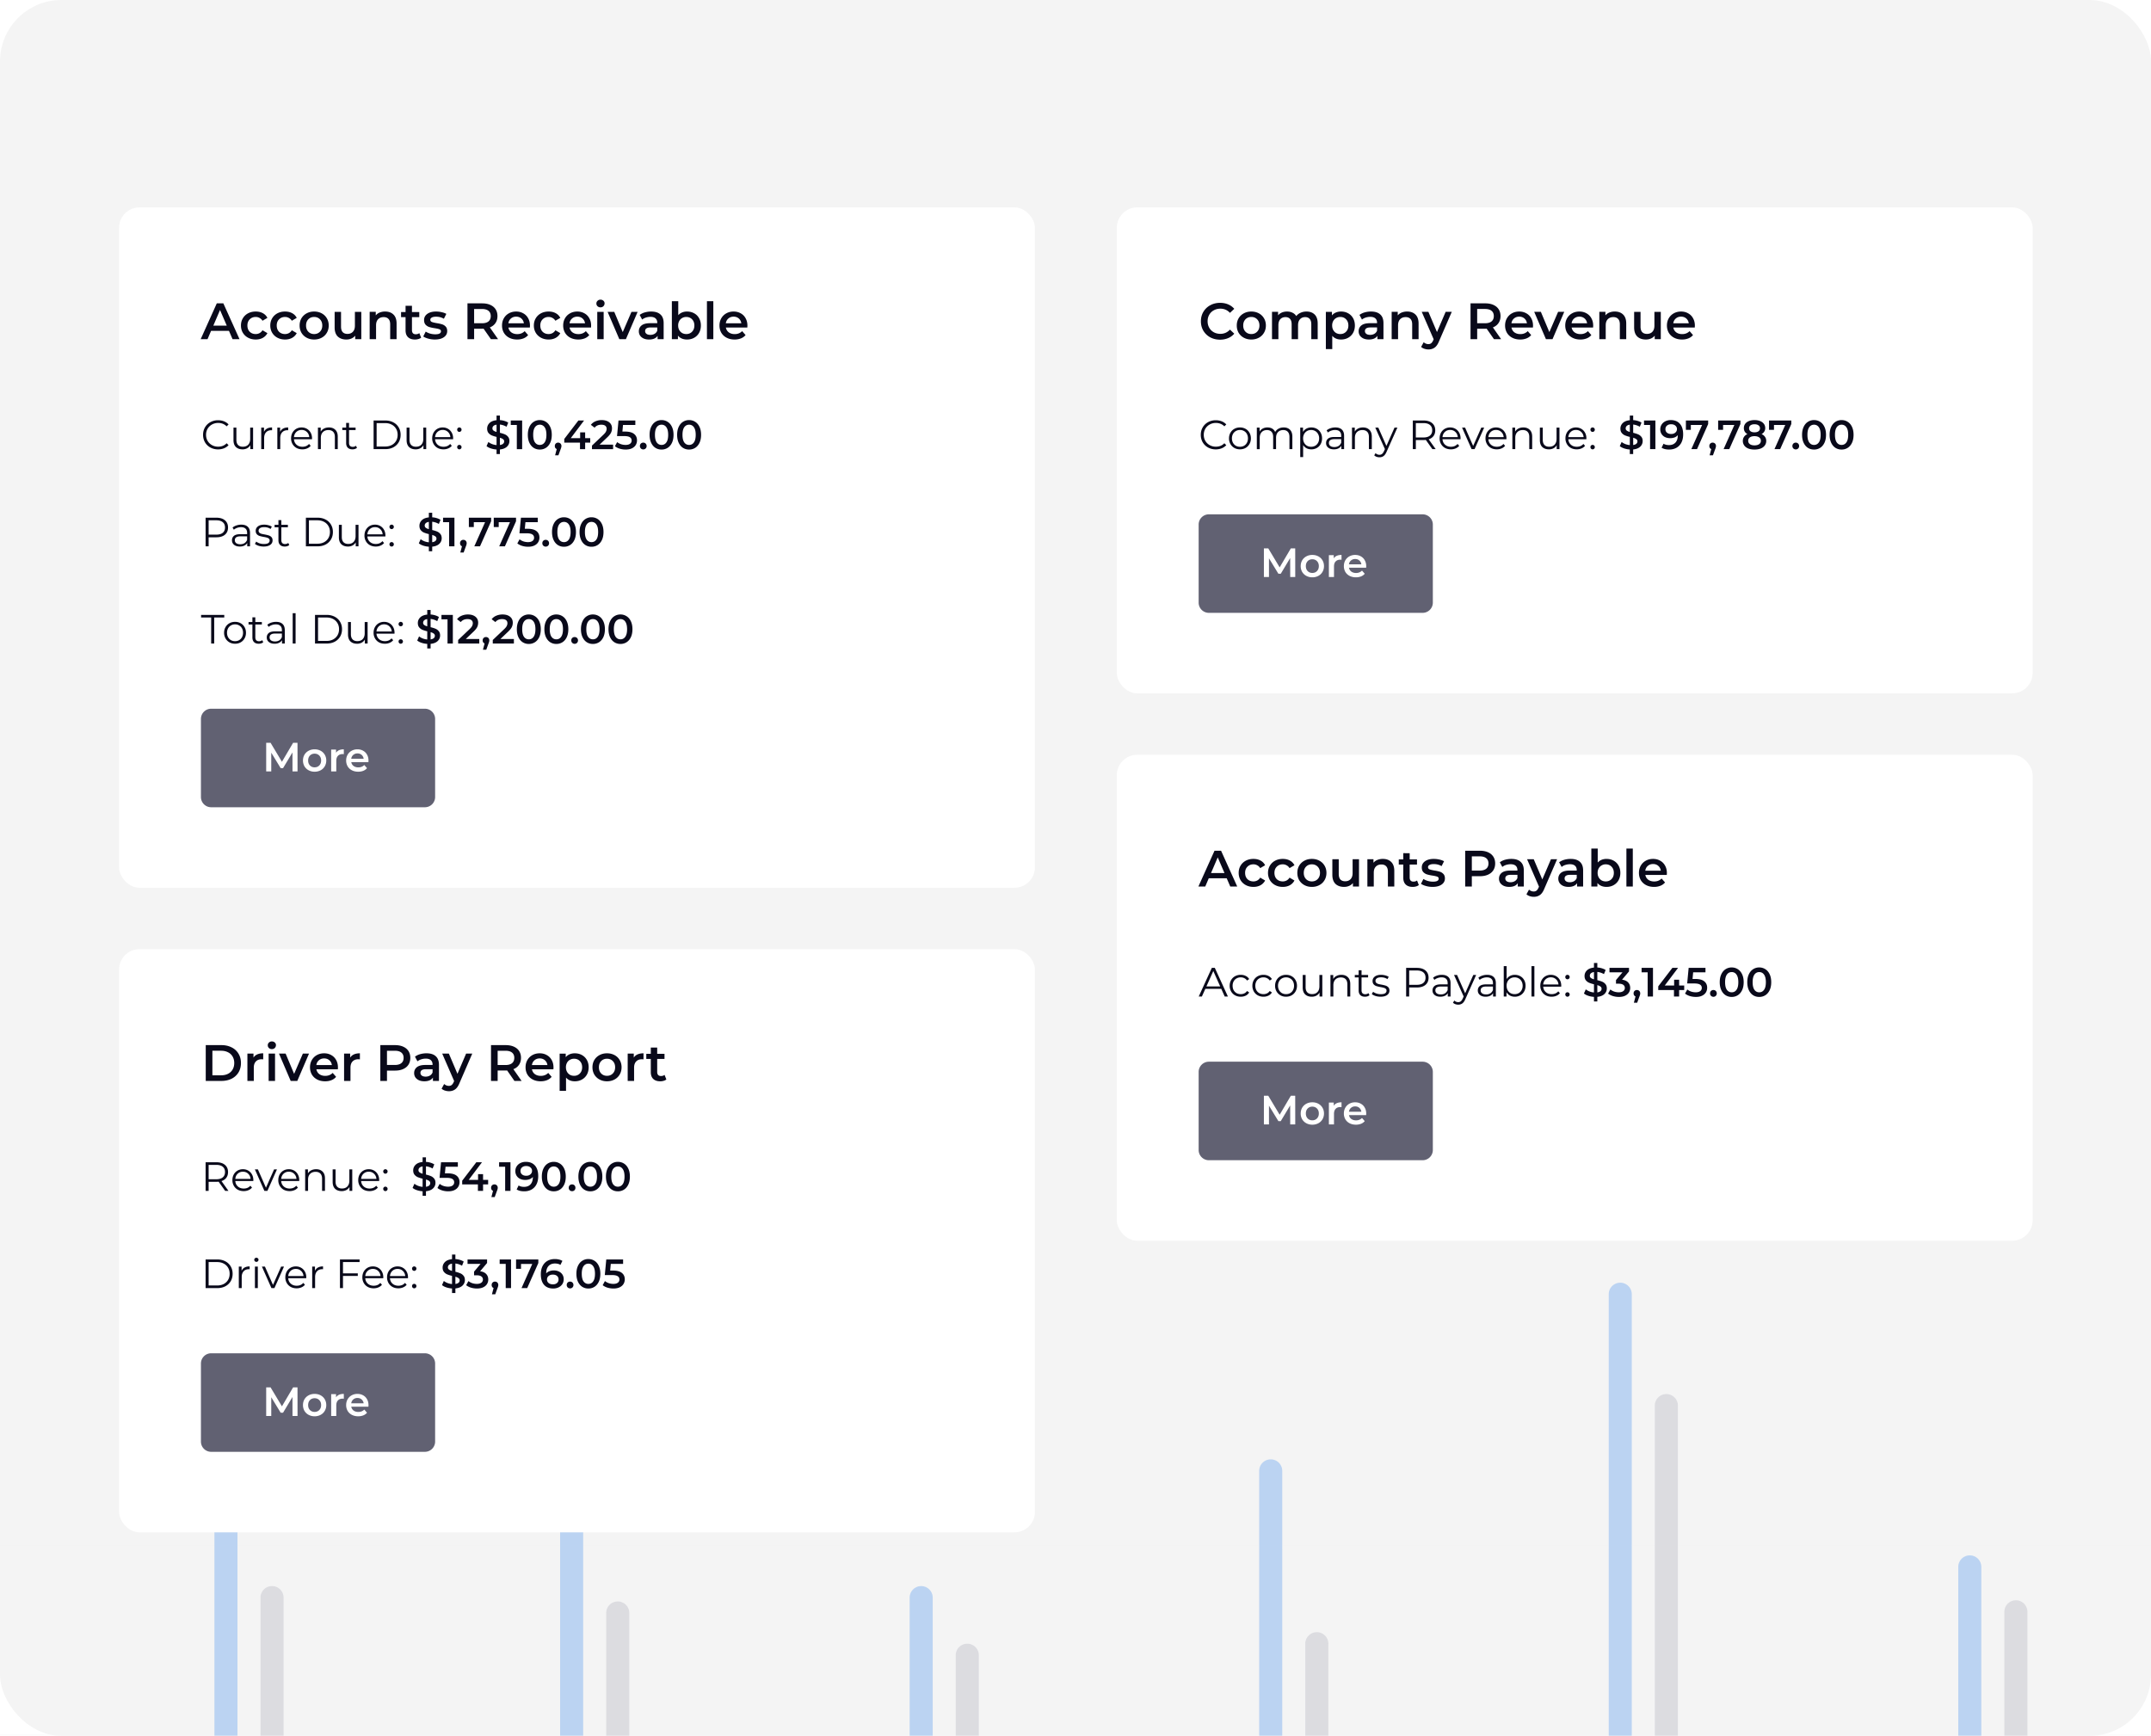<svg width="560" height="452" fill="none" xmlns="http://www.w3.org/2000/svg"><g clip-path="url(#clip0_478_4917)"><rect width="560" height="452" rx="16" fill="#F4F4F4"/><g opacity=".25"><path d="M-40 452h685m-732-49h685m-638-31h685m-685-40h685" stroke="#F4F4F4"/><g filter="url(#filter0_i_478_4917)"><path d="M65.825 414a3 3 0 116 0v37h-6v-37z" fill="#9292A4"/></g><g filter="url(#filter1_i_478_4917)"><path d="M53.825 356a3 3 0 116 0v95h-6v-95z" fill="#0E71EB"/></g><g filter="url(#filter2_i_478_4917)"><path d="M155.825 418a3 3 0 116 0v33h-6v-33z" fill="#9292A4"/></g><g filter="url(#filter3_i_478_4917)"><path d="M143.825 389a3 3 0 116 0v62h-6v-62z" fill="#0E71EB"/></g><g filter="url(#filter4_i_478_4917)"><path d="M246.825 429a3 3 0 116 0v22h-6v-22z" fill="#9292A4"/></g><g filter="url(#filter5_i_478_4917)"><path d="M234.825 414a3 3 0 116 0v37h-6v-37z" fill="#0E71EB"/></g><g filter="url(#filter6_i_478_4917)"><path d="M337.825 426a3 3 0 116 0v25h-6v-25z" fill="#9292A4"/></g><g filter="url(#filter7_i_478_4917)"><path d="M325.825 381a3 3 0 116 0v70h-6v-70z" fill="#0E71EB"/></g><g filter="url(#filter8_i_478_4917)"><path d="M428.825 364a3 3 0 116 0v87h-6v-87z" fill="#9292A4"/></g><g filter="url(#filter9_i_478_4917)"><path d="M416.825 335a3 3 0 116 0v116h-6V335z" fill="#0E71EB"/></g><g filter="url(#filter10_i_478_4917)"><path d="M519.825 417.697a3 3 0 116 0V451h-6v-33.303z" fill="#9292A4"/></g><g filter="url(#filter11_i_478_4917)"><path d="M507.825 406a3 3 0 116 0v45h-6v-45z" fill="#0E71EB"/></g></g></g><rect x="31" y="54" width="238.436" height="177.162" rx="5.328" fill="#fff"/><path d="M59.612 86.155H54.95l-.92 2.157h-1.784l4.196-9.324h1.705l4.21 9.325h-1.813l-.932-2.158zm-.573-1.36l-1.758-4.075-1.745 4.076h3.503zm7.542 3.61c-.737 0-1.4-.155-1.985-.466a3.438 3.438 0 01-1.372-1.292c-.329-.559-.493-1.19-.493-1.891 0-.702.164-1.328.493-1.878a3.46 3.46 0 011.358-1.292c.587-.311 1.253-.467 1.999-.467.701 0 1.314.142 1.838.427.533.284.932.692 1.199 1.225l-1.28.746a1.967 1.967 0 00-.772-.733 2.013 2.013 0 00-.999-.253c-.621 0-1.136.205-1.545.613-.408.4-.613.937-.613 1.612s.2 1.216.6 1.625c.408.4.928.6 1.558.6.364 0 .697-.08 1-.24.31-.169.568-.418.772-.746l1.279.746c-.276.532-.68.945-1.212 1.239-.524.284-1.133.426-1.825.426zm7.635 0c-.737 0-1.398-.155-1.984-.466a3.438 3.438 0 01-1.372-1.292c-.329-.559-.493-1.19-.493-1.891 0-.702.164-1.328.493-1.878a3.46 3.46 0 011.358-1.292c.587-.311 1.252-.467 1.998-.467.702 0 1.315.142 1.839.427.532.284.932.692 1.198 1.225l-1.278.746a1.966 1.966 0 00-.773-.733 2.014 2.014 0 00-.999-.253c-.621 0-1.137.205-1.545.613-.409.4-.613.937-.613 1.612s.2 1.216.6 1.625c.408.4.928.6 1.558.6.364 0 .697-.08 1-.24.31-.169.567-.418.772-.746l1.279.746c-.276.532-.68.945-1.213 1.239-.524.284-1.132.426-1.825.426zm7.57 0c-.72 0-1.368-.155-1.945-.466a3.46 3.46 0 01-1.359-1.292c-.32-.559-.48-1.19-.48-1.891 0-.702.16-1.328.48-1.878a3.46 3.46 0 011.359-1.292c.577-.311 1.225-.467 1.945-.467.728 0 1.38.156 1.958.467.577.31 1.025.741 1.345 1.292.329.55.493 1.176.493 1.878 0 .701-.164 1.332-.493 1.891-.32.551-.768.982-1.345 1.292-.577.311-1.23.467-1.958.467zm0-1.424c.612 0 1.119-.205 1.518-.613.4-.409.6-.946.6-1.612 0-.666-.2-1.203-.6-1.612-.4-.408-.906-.613-1.518-.613-.613 0-1.12.205-1.519.613-.39.409-.586.946-.586 1.612 0 .666.195 1.203.586 1.612.4.408.906.613 1.519.613zm12.275-5.782v7.114h-1.585v-.906c-.267.32-.6.568-1 .746-.399.168-.83.253-1.291.253-.95 0-1.7-.262-2.252-.786-.541-.533-.812-1.319-.812-2.358V81.2h1.665v3.837c0 .639.142 1.119.426 1.438.293.311.706.466 1.24.466.594 0 1.065-.182 1.411-.546.355-.373.533-.905.533-1.598V81.2h1.665zm6.216-.08c.897 0 1.616.262 2.158.786.542.524.813 1.301.813 2.331v4.076h-1.666V84.45c0-.622-.146-1.088-.439-1.4-.293-.319-.711-.479-1.252-.479-.613 0-1.097.187-1.452.56-.355.364-.533.892-.533 1.585v3.597h-1.665v-7.114h1.585v.92a2.604 2.604 0 011.04-.746 3.74 3.74 0 011.411-.254zm9.359 6.807c-.196.16-.435.28-.72.36-.275.08-.568.12-.879.12-.781 0-1.385-.205-1.811-.613-.427-.409-.64-1.004-.64-1.785v-3.423h-1.172v-1.332h1.172v-1.625h1.665v1.625h1.905v1.332h-1.905v3.383c0 .346.085.613.253.8.169.177.413.266.733.266.373 0 .684-.098.932-.293l.467 1.185zm3.567.48a6.36 6.36 0 01-1.691-.227c-.551-.15-.991-.342-1.319-.573l.639-1.265a4.3 4.3 0 001.146.52 5.02 5.02 0 001.332.186c.994 0 1.492-.262 1.492-.786 0-.248-.129-.422-.387-.52-.248-.097-.652-.19-1.212-.28a10.125 10.125 0 01-1.438-.305 2.276 2.276 0 01-.959-.6c-.267-.293-.4-.697-.4-1.212 0-.675.28-1.212.839-1.612.568-.408 1.332-.613 2.291-.613.489 0 .977.058 1.466.174.488.106.888.253 1.198.44l-.639 1.265c-.604-.356-1.283-.533-2.038-.533-.488 0-.861.075-1.119.226-.249.142-.373.333-.373.573 0 .267.133.457.4.573.275.106.697.209 1.265.306a9.668 9.668 0 011.399.307c.364.115.675.31.932.586.267.275.4.666.4 1.172 0 .666-.289 1.199-.866 1.598-.577.4-1.363.6-2.358.6zm14.6-.094l-1.905-2.73c-.08.009-.2.013-.36.013h-2.104v2.718h-1.732v-9.325h3.836c.808 0 1.51.133 2.105.4.604.266 1.065.648 1.385 1.145.32.498.48 1.088.48 1.772 0 .701-.173 1.305-.52 1.812-.337.506-.826.883-1.465 1.132l2.145 3.064h-1.865zm-.04-6.007c0-.595-.196-1.052-.586-1.372-.391-.32-.964-.48-1.719-.48h-2.024v3.717h2.024c.755 0 1.328-.16 1.719-.48.39-.328.586-.79.586-1.385zm10.209 2.49c0 .116-.009.28-.027.494h-5.581c.098.524.351.941.759 1.252.418.302.933.453 1.546.453.781 0 1.425-.258 1.931-.773l.893 1.026c-.32.382-.724.67-1.213.866a4.42 4.42 0 01-1.651.293c-.782 0-1.47-.156-2.065-.467a3.412 3.412 0 01-1.385-1.292c-.32-.559-.48-1.19-.48-1.891 0-.693.156-1.314.466-1.865.32-.56.76-.995 1.319-1.305.56-.311 1.19-.467 1.892-.467.692 0 1.309.156 1.851.467a3.14 3.14 0 011.279 1.292c.311.55.466 1.19.466 1.918zm-3.596-2.344c-.533 0-.986.16-1.359.48-.364.31-.586.728-.666 1.252h4.036c-.071-.515-.289-.932-.653-1.252-.364-.32-.817-.48-1.358-.48zm8.459 5.955c-.737 0-1.399-.156-1.985-.467a3.44 3.44 0 01-1.372-1.292 3.67 3.67 0 01-.493-1.891c0-.702.165-1.328.493-1.878a3.47 3.47 0 011.359-1.292c.586-.311 1.252-.467 1.998-.467.702 0 1.314.142 1.838.427.533.284.933.692 1.199 1.225l-1.279.746a1.962 1.962 0 00-.772-.733 2.014 2.014 0 00-.999-.253c-.622 0-1.137.205-1.545.613-.409.4-.613.937-.613 1.612s.2 1.216.599 1.625c.409.4.928.6 1.559.6a2.1 2.1 0 00.999-.24 2.07 2.07 0 00.772-.746l1.279.746a2.91 2.91 0 01-1.212 1.239c-.524.284-1.132.426-1.825.426zm11.059-3.61c0 .115-.009.28-.026.493h-5.582c.098.524.351.941.76 1.252.417.302.932.453 1.545.453.781 0 1.425-.258 1.931-.773l.893 1.026c-.32.382-.724.67-1.212.866a4.425 4.425 0 01-1.652.293c-.782 0-1.47-.156-2.065-.467a3.412 3.412 0 01-1.385-1.292c-.32-.559-.48-1.19-.48-1.891 0-.693.156-1.314.466-1.865.32-.56.76-.995 1.319-1.305.56-.311 1.19-.467 1.892-.467.692 0 1.31.156 1.851.467a3.14 3.14 0 011.279 1.292c.311.55.466 1.19.466 1.918zm-3.596-2.345c-.533 0-.986.16-1.359.48-.364.31-.586.728-.666 1.252h4.036c-.071-.515-.288-.932-.653-1.252-.364-.32-.817-.48-1.358-.48zm5.196-1.252h1.665v7.114h-1.665v-7.114zm.839-1.172a1.08 1.08 0 01-.759-.28.954.954 0 01-.307-.719c0-.284.102-.52.307-.706.204-.195.457-.293.759-.293s.555.093.759.28a.86.86 0 01.306.68c0 .292-.102.54-.306.745-.195.196-.448.293-.759.293zm9.671 1.172l-3.05 7.114h-1.718l-3.051-7.114h1.732l2.211 5.275 2.278-5.275h1.598zm3.537-.08c1.048 0 1.847.254 2.398.76.559.497.839 1.252.839 2.264v4.17h-1.572v-.866c-.204.31-.497.55-.879.719-.373.16-.826.24-1.359.24-.532 0-.999-.09-1.398-.267-.4-.186-.711-.44-.933-.759a1.988 1.988 0 01-.319-1.105c0-.64.235-1.15.706-1.532.479-.391 1.23-.587 2.251-.587h1.838v-.106c0-.497-.151-.88-.453-1.146-.293-.266-.732-.4-1.319-.4a3.9 3.9 0 00-1.185.187 2.912 2.912 0 00-.973.52l-.652-1.212a4.04 4.04 0 011.345-.653 5.985 5.985 0 011.665-.227zm-.226 6.075c.417 0 .786-.094 1.105-.28.329-.195.56-.47.693-.826v-.826h-1.718c-.959 0-1.439.315-1.439.946 0 .302.12.542.36.72.239.177.573.266.999.266zm9.543-6.075c.693 0 1.31.151 1.851.453a3.24 3.24 0 011.292 1.28c.311.55.467 1.185.467 1.904 0 .72-.156 1.359-.467 1.918a3.25 3.25 0 01-1.292 1.279c-.541.302-1.158.453-1.851.453-.489 0-.937-.085-1.346-.253a2.589 2.589 0 01-1.012-.76v.92h-1.585v-9.884h1.665v3.636a2.82 2.82 0 01.999-.706c.391-.16.817-.24 1.279-.24zm-.187 5.862c.613 0 1.115-.205 1.506-.613.399-.409.599-.946.599-1.612 0-.666-.2-1.203-.599-1.612-.391-.408-.893-.613-1.506-.613-.399 0-.759.094-1.079.28a1.936 1.936 0 00-.759.773 2.39 2.39 0 00-.28 1.172c0 .444.094.835.28 1.172.187.338.44.6.759.786.32.178.68.267 1.079.267zm5.376-8.552h1.665v9.883h-1.665V78.43zm10.537 6.367a6.3 6.3 0 01-.027.493h-5.581c.098.524.351.941.759 1.252.418.302.933.453 1.546.453.781 0 1.425-.258 1.931-.773l.893 1.026c-.32.382-.724.67-1.213.866a4.42 4.42 0 01-1.651.293c-.782 0-1.47-.156-2.065-.467a3.412 3.412 0 01-1.385-1.292c-.32-.559-.48-1.19-.48-1.891 0-.693.156-1.314.466-1.865.32-.56.76-.995 1.319-1.305.56-.311 1.19-.467 1.892-.467.692 0 1.309.156 1.851.467a3.14 3.14 0 011.279 1.292c.311.55.466 1.19.466 1.918zm-3.596-2.345c-.533 0-.986.16-1.359.48-.364.31-.586.728-.666 1.252h4.036c-.071-.515-.289-.932-.653-1.252-.364-.32-.817-.48-1.358-.48zM56.767 117.014a4.1 4.1 0 01-2.004-.491 3.639 3.639 0 01-1.395-1.353 3.848 3.848 0 01-.501-1.95c0-.718.167-1.364.5-1.939a3.598 3.598 0 011.407-1.364 4.1 4.1 0 012.004-.491c.554 0 1.065.093 1.534.277a3.19 3.19 0 011.194.81l-.501.501c-.583-.59-1.318-.884-2.206-.884-.59 0-1.126.135-1.61.405a3.01 3.01 0 00-1.14 1.108c-.27.469-.404.994-.404 1.577s.134 1.108.404 1.577a3.01 3.01 0 001.14 1.108c.484.27 1.02.405 1.61.405.895 0 1.63-.298 2.206-.895l.5.501a3.276 3.276 0 01-1.204.821 4.16 4.16 0 01-1.534.277zm9.123-5.67v5.606h-.724v-1.023a2.113 2.113 0 01-.82.799 2.504 2.504 0 01-1.194.277c-.732 0-1.31-.202-1.737-.607-.42-.412-.629-1.013-.629-1.801v-3.251h.757v3.176c0 .59.145 1.037.437 1.343.29.305.707.458 1.247.458.59 0 1.054-.178 1.395-.533.341-.362.512-.863.512-1.502v-2.942h.757zm2.844 1.098c.178-.376.44-.661.789-.852.355-.192.792-.288 1.31-.288v.735l-.18-.011c-.59 0-1.052.182-1.386.544-.334.362-.5.87-.5 1.524v2.856h-.757v-5.606h.724v1.098zm4.194 0c.178-.376.44-.661.789-.852.355-.192.792-.288 1.31-.288v.735l-.18-.011c-.59 0-1.052.182-1.386.544-.334.362-.5.87-.5 1.524v2.856h-.758v-5.606h.725v1.098zm8.298 1.94h-4.689c.043.582.266 1.055.671 1.417.405.355.917.533 1.535.533.348 0 .668-.061.959-.182.291-.127.544-.312.757-.554l.426.491a2.403 2.403 0 01-.938.682 3.12 3.12 0 01-1.225.234c-.576 0-1.087-.121-1.535-.362a2.703 2.703 0 01-1.034-1.023 2.904 2.904 0 01-.373-1.471c0-.547.118-1.037.352-1.47.242-.434.569-.771.98-1.013.42-.241.889-.362 1.407-.362.519 0 .984.121 1.396.362.412.242.735.579.97 1.013.234.426.352.916.352 1.47l-.011.235zm-2.707-2.43c-.54 0-.994.174-1.364.522-.362.341-.568.789-.618 1.343h3.975c-.05-.554-.26-1.002-.629-1.343-.362-.348-.817-.522-1.364-.522zm7.113-.65c.704 0 1.261.206 1.673.618.42.405.63.998.63 1.78v3.25h-.757v-3.176c0-.582-.146-1.026-.437-1.332-.291-.305-.707-.458-1.247-.458-.604 0-1.084.181-1.439.543-.348.356-.522.849-.522 1.482v2.941h-.756v-5.606h.724v1.034a2.07 2.07 0 01.853-.788c.37-.192.795-.288 1.278-.288zm7.308 5.307c-.142.128-.32.227-.533.298a2.178 2.178 0 01-.65.096c-.525 0-.93-.142-1.215-.426-.284-.284-.426-.686-.426-1.204v-3.389h-1.001v-.64h1.001v-1.225h.757v1.225h1.705v.64h-1.705v3.346c0 .334.081.59.245.767.17.171.412.256.725.256.156 0 .305-.025.447-.075.15-.049.277-.12.384-.213l.266.544zm4.326-7.119h3.037c.789 0 1.485.16 2.089.48a3.412 3.412 0 011.407 1.321c.334.561.501 1.204.501 1.929 0 .725-.167 1.371-.501 1.939a3.507 3.507 0 01-1.407 1.322c-.604.312-1.3.469-2.089.469h-3.037v-7.46zm2.995 6.778c.653 0 1.225-.128 1.715-.384a2.875 2.875 0 001.141-1.076c.27-.462.405-.991.405-1.588 0-.597-.135-1.122-.405-1.577a2.77 2.77 0 00-1.141-1.076c-.49-.263-1.062-.395-1.715-.395h-2.206v6.096h2.206zm10.701-4.924v5.606h-.725v-1.023a2.11 2.11 0 01-.821.799 2.503 2.503 0 01-1.193.277c-.732 0-1.311-.202-1.737-.607-.419-.412-.629-1.013-.629-1.801v-3.251h.757v3.176c0 .59.145 1.037.437 1.343.291.305.707.458 1.246.458.59 0 1.055-.178 1.396-.533.341-.362.512-.863.512-1.502v-2.942h.757zm6.999 3.038h-4.689c.043.582.267 1.055.672 1.417.405.355.916.533 1.534.533.348 0 .668-.061.959-.182a2.13 2.13 0 00.757-.554l.426.491a2.396 2.396 0 01-.938.682 3.114 3.114 0 01-1.225.234c-.575 0-1.087-.121-1.535-.362a2.7 2.7 0 01-1.033-1.023 2.901 2.901 0 01-.373-1.471c0-.547.117-1.037.351-1.47a2.64 2.64 0 01.981-1.013 2.771 2.771 0 011.407-.362c.518 0 .983.121 1.396.362.412.242.735.579.969 1.013.235.426.352.916.352 1.47l-.011.235zm-2.706-2.43c-.54 0-.995.174-1.364.522-.363.341-.569.789-.619 1.343h3.975c-.049-.554-.259-1.002-.628-1.343-.363-.348-.817-.522-1.364-.522zm4.331.511a.549.549 0 01-.404-.17.584.584 0 01-.16-.416c0-.163.053-.298.16-.405a.553.553 0 01.404-.17c.157 0 .292.057.405.17a.532.532 0 01.171.405.565.565 0 01-.171.416.55.55 0 01-.405.17zm0 4.54a.55.55 0 01-.404-.171.582.582 0 01-.16-.415c0-.164.053-.298.16-.405a.55.55 0 01.404-.171.55.55 0 01.405.171.53.53 0 01.171.405.563.563 0 01-.171.415.55.55 0 01-.405.171zm13.037-2.163c0 .575-.213 1.065-.639 1.47-.42.398-1.031.64-1.833.725v1.193h-.874v-1.182a6.006 6.006 0 01-1.492-.288c-.469-.156-.842-.355-1.119-.597l.48-1.076c.262.213.582.394.959.543.376.142.767.231 1.172.267v-2.132a8.388 8.388 0 01-1.268-.394 2.266 2.266 0 01-.842-.639c-.227-.284-.341-.657-.341-1.119 0-.576.209-1.066.629-1.471.419-.405 1.026-.646 1.822-.724v-1.205h.874v1.183c.398.022.785.089 1.161.203.384.113.718.263 1.002.447l-.437 1.077a4.426 4.426 0 00-1.726-.576v2.153c.511.121.934.252 1.268.394.341.142.625.355.852.639.235.278.352.647.352 1.109zm-4.422-3.293c0 .234.092.423.277.565.184.142.451.263.799.362v-1.897c-.362.057-.632.171-.81.341a.836.836 0 00-.266.629zm1.95 4.326c.376-.056.653-.167.831-.33a.777.777 0 00.277-.607.68.68 0 00-.288-.576c-.192-.149-.465-.273-.82-.373v1.886zm5.788-6.383v7.46h-1.386v-6.298h-1.577v-1.162h2.963zm4.591 7.566c-.597 0-1.13-.149-1.598-.447-.469-.306-.839-.746-1.109-1.322-.27-.582-.405-1.271-.405-2.067 0-.796.135-1.481.405-2.057.27-.582.64-1.023 1.109-1.321a2.855 2.855 0 011.598-.458c.597 0 1.13.152 1.598.458.476.298.849.739 1.119 1.321.27.576.405 1.261.405 2.057s-.135 1.485-.405 2.067c-.27.576-.643 1.016-1.119 1.322a2.912 2.912 0 01-1.598.447zm0-1.204c.533 0 .952-.22 1.257-.661.313-.44.469-1.097.469-1.971 0-.874-.156-1.531-.469-1.971a1.447 1.447 0 00-1.257-.661c-.526 0-.945.22-1.257.661-.306.44-.459 1.097-.459 1.971 0 .874.153 1.531.459 1.971.312.441.731.661 1.257.661zm4.775-.597c.249 0 .455.082.619.245a.868.868 0 01.245.64c0 .113-.018.234-.054.362a4.305 4.305 0 01-.191.554l-.544 1.503h-.863l.426-1.631a.82.82 0 01-.373-.298.935.935 0 01-.128-.49c0-.263.082-.476.245-.64a.841.841 0 01.618-.245zm8.358 0h-1.322v1.695h-1.342v-1.695h-4.092v-.959l3.676-4.806h1.481l-3.463 4.593h2.44v-1.502h1.3v1.502h1.322v1.172zm5.954.523v1.172h-5.498v-.927l2.962-2.814c.334-.319.558-.596.672-.831.12-.241.181-.479.181-.714 0-.348-.118-.614-.352-.799-.234-.185-.579-.277-1.034-.277-.76 0-1.342.259-1.747.778l-.97-.746a2.834 2.834 0 011.172-.906 4.067 4.067 0 011.663-.33c.809 0 1.456.191 1.939.575.483.384.725.906.725 1.567 0 .405-.086.785-.256 1.14-.171.355-.497.76-.98 1.215l-1.993 1.897h3.516zm3.134-3.4c1.051 0 1.829.206 2.333.618.505.405.757.959.757 1.663 0 .447-.11.852-.33 1.214-.221.363-.551.65-.991.864-.441.213-.984.319-1.631.319a5.317 5.317 0 01-1.545-.224 3.87 3.87 0 01-1.257-.639l.586-1.076c.277.227.607.408.991.543.39.128.792.192 1.204.192.49 0 .874-.099 1.151-.298a.986.986 0 00.426-.842c0-.384-.153-.671-.458-.863-.299-.199-.814-.299-1.545-.299h-1.801l.383-4.06h4.38v1.162h-3.207l-.16 1.726h.714zm4.72 4.646a.86.86 0 01-.618-.245.868.868 0 01-.256-.639c0-.263.082-.476.246-.64a.874.874 0 01.628-.245c.249 0 .455.082.618.245a.846.846 0 01.256.64.857.857 0 01-.874.884zm4.758.032c-.597 0-1.13-.149-1.599-.447-.469-.306-.838-.746-1.108-1.322-.27-.582-.405-1.271-.405-2.067 0-.796.135-1.481.405-2.057.27-.582.639-1.023 1.108-1.321a2.86 2.86 0 011.599-.458 2.86 2.86 0 011.598.458c.476.298.849.739 1.119 1.321.27.576.405 1.261.405 2.057s-.135 1.485-.405 2.067c-.27.576-.643 1.016-1.119 1.322a2.917 2.917 0 01-1.598.447zm0-1.204c.532 0 .952-.22 1.257-.661.313-.44.469-1.097.469-1.971 0-.874-.156-1.531-.469-1.971a1.449 1.449 0 00-1.257-.661c-.526 0-.945.22-1.258.661-.305.44-.458 1.097-.458 1.971 0 .874.153 1.531.458 1.971.313.441.732.661 1.258.661zm7.17 1.204c-.597 0-1.13-.149-1.599-.447-.469-.306-.838-.746-1.108-1.322-.27-.582-.405-1.271-.405-2.067 0-.796.135-1.481.405-2.057.27-.582.639-1.023 1.108-1.321a2.86 2.86 0 011.599-.458 2.86 2.86 0 011.598.458c.476.298.849.739 1.119 1.321.27.576.405 1.261.405 2.057s-.135 1.485-.405 2.067c-.27.576-.643 1.016-1.119 1.322a2.917 2.917 0 01-1.598.447zm0-1.204c.533 0 .952-.22 1.257-.661.313-.44.469-1.097.469-1.971 0-.874-.156-1.531-.469-1.971a1.447 1.447 0 00-1.257-.661c-.526 0-.945.22-1.258.661-.305.44-.458 1.097-.458 1.971 0 .874.153 1.531.458 1.971.313.441.732.661 1.258.661zM56.32 134.799c.951 0 1.697.228 2.237.682.54.455.81 1.08.81 1.876 0 .796-.27 1.421-.81 1.875-.54.448-1.286.672-2.238.672h-2.003v2.355h-.789v-7.46h2.792zm-.022 4.412c.739 0 1.304-.16 1.694-.479.391-.327.586-.785.586-1.375 0-.604-.195-1.066-.586-1.385-.39-.327-.955-.491-1.694-.491h-1.982v3.73h1.982zm6.523-2.6c.732 0 1.293.185 1.684.554.39.362.586.902.586 1.62v3.474h-.725v-.874c-.17.291-.422.519-.756.682-.327.163-.718.245-1.173.245-.625 0-1.122-.149-1.491-.447-.37-.299-.555-.693-.555-1.183 0-.476.17-.86.512-1.151.348-.292.899-.437 1.652-.437h1.78v-.341c0-.483-.136-.849-.406-1.098-.27-.256-.664-.383-1.183-.383-.355 0-.696.06-1.023.181a2.493 2.493 0 00-.841.479l-.341-.564a2.95 2.95 0 011.023-.555 3.886 3.886 0 011.257-.202zm-.266 5.104c.426 0 .792-.096 1.097-.287a1.78 1.78 0 00.682-.853v-.916h-1.758c-.96 0-1.439.334-1.439 1.001a.93.93 0 00.373.778c.249.185.597.277 1.045.277zm6.093.597a4.46 4.46 0 01-1.31-.192c-.412-.135-.736-.302-.97-.501l.34-.596c.235.184.53.337.885.458.356.114.725.17 1.109.17.511 0 .888-.078 1.13-.234a.773.773 0 00.372-.682c0-.206-.067-.366-.202-.48a1.263 1.263 0 00-.512-.266 6.47 6.47 0 00-.82-.181c-.455-.085-.82-.171-1.098-.256a1.692 1.692 0 01-.714-.458c-.192-.213-.288-.508-.288-.885 0-.469.196-.852.587-1.151.39-.298.934-.447 1.63-.447.362 0 .724.05 1.087.149a2.9 2.9 0 01.895.373l-.33.607c-.462-.319-1.013-.479-1.652-.479-.483 0-.849.085-1.098.256-.241.17-.362.394-.362.671a.67.67 0 00.203.512c.141.127.316.223.522.287.206.057.49.118.852.181.448.086.806.171 1.076.256.27.085.501.231.693.437.192.206.288.49.288.853 0 .49-.206.881-.618 1.172-.405.284-.97.426-1.695.426zm6.663-.394c-.142.128-.32.227-.533.298a2.178 2.178 0 01-.65.096c-.525 0-.93-.142-1.214-.426-.285-.284-.427-.686-.427-1.204v-3.389h-1.001v-.639h1.001v-1.226h.757v1.226h1.705v.639h-1.705v3.346c0 .334.082.59.245.767.17.171.412.256.725.256.156 0 .305-.025.447-.075.15-.049.277-.12.384-.213l.266.544zm4.326-7.119h3.038c.788 0 1.484.16 2.088.48a3.411 3.411 0 011.407 1.321c.334.561.5 1.204.5 1.929 0 .725-.166 1.371-.5 1.94a3.51 3.51 0 01-1.407 1.321c-.604.312-1.3.469-2.088.469h-3.037v-7.46zm2.995 6.778c.653 0 1.225-.128 1.716-.384.49-.263.87-.621 1.14-1.076.27-.462.405-.991.405-1.588 0-.597-.135-1.122-.405-1.577a2.772 2.772 0 00-1.14-1.076c-.49-.263-1.063-.395-1.716-.395h-2.206v6.096h2.206zm10.7-4.923v5.605h-.724v-1.023a2.113 2.113 0 01-.82.799 2.504 2.504 0 01-1.194.277c-.732 0-1.31-.202-1.737-.607-.419-.412-.629-1.013-.629-1.801v-3.25h.757v3.175c0 .59.146 1.037.437 1.343.291.305.707.458 1.247.458.59 0 1.055-.178 1.396-.533.34-.362.511-.863.511-1.502v-2.941h.757zm7 3.037h-4.688c.042.582.266 1.055.671 1.417.405.355.916.533 1.535.533.348 0 .667-.061.959-.181.29-.128.543-.313.756-.555l.426.491a2.403 2.403 0 01-.937.682 3.12 3.12 0 01-1.226.234c-.575 0-1.087-.121-1.534-.362a2.703 2.703 0 01-1.034-1.023 2.905 2.905 0 01-.373-1.471c0-.547.117-1.037.352-1.47a2.63 2.63 0 01.98-1.013c.42-.241.888-.362 1.407-.362.518 0 .984.121 1.396.362.412.242.735.579.97 1.013.234.426.351.916.351 1.47l-.011.235zm-2.706-2.43c-.54 0-.995.174-1.364.522-.363.341-.569.789-.618 1.343h3.974c-.05-.554-.259-1.002-.628-1.343-.363-.348-.817-.522-1.364-.522zm4.332.511a.55.55 0 01-.405-.17.584.584 0 01-.16-.416c0-.163.053-.298.16-.405a.553.553 0 01.405-.17c.156 0 .291.057.405.17.113.107.17.242.17.405a.568.568 0 01-.17.416.553.553 0 01-.405.17zm0 4.54a.553.553 0 01-.405-.17.586.586 0 01-.16-.416c0-.163.053-.298.16-.405a.55.55 0 01.405-.17c.156 0 .291.056.405.17.113.107.17.242.17.405a.57.57 0 01-.17.416.556.556 0 01-.405.17zm13.036-2.163c0 .575-.213 1.065-.639 1.47-.419.398-1.03.64-1.833.725v1.194h-.874v-1.183a6.006 6.006 0 01-1.492-.288c-.469-.156-.842-.355-1.119-.597l.48-1.076c.263.213.582.394.959.543.376.142.767.231 1.172.267v-2.131a8.532 8.532 0 01-1.268-.395 2.266 2.266 0 01-.842-.639c-.227-.284-.341-.657-.341-1.119 0-.575.21-1.066.629-1.471.419-.405 1.026-.646 1.822-.724v-1.204h.874v1.182c.398.022.785.089 1.161.203.384.114.718.263 1.002.447l-.437 1.077a4.426 4.426 0 00-1.726-.576v2.153c.511.121.934.252 1.268.394.341.142.625.355.853.64.234.277.351.646.351 1.108zm-4.422-3.293c0 .234.092.423.277.565.185.142.451.263.799.362v-1.897c-.362.057-.632.171-.81.341a.84.84 0 00-.266.629zm1.95 4.326c.376-.056.653-.166.831-.33a.777.777 0 00.277-.607.68.68 0 00-.288-.576c-.191-.149-.465-.273-.82-.373v1.886zm5.788-6.383v7.46h-1.386v-6.298h-1.577v-1.162h2.963zm2.321 5.765c.249 0 .455.082.618.246a.861.861 0 01.246.639c0 .114-.018.234-.054.362a4.193 4.193 0 01-.192.554l-.543 1.503h-.863l.426-1.631a.808.808 0 01-.373-.298.935.935 0 01-.128-.49c0-.263.082-.476.245-.639a.838.838 0 01.618-.246zm7.231-5.765v.927l-2.899 6.533h-1.481l2.803-6.287h-2.931v1.268h-1.289v-2.441h5.797zm6.483 0v.927l-2.899 6.533h-1.481l2.803-6.287h-2.931v1.268h-1.289v-2.441h5.797zm3.003 2.888c1.052 0 1.83.206 2.334.618.504.405.757.959.757 1.663 0 .447-.111.852-.331 1.214-.22.363-.55.651-.991.864-.44.213-.984.319-1.63.319a5.35 5.35 0 01-1.545-.223 3.887 3.887 0 01-1.258-.64l.586-1.076c.277.227.608.408.991.543.391.128.792.192 1.204.192.491 0 .874-.099 1.151-.298a.987.987 0 00.427-.842c0-.384-.153-.671-.459-.863-.298-.199-.813-.299-1.545-.299h-1.801l.384-4.06h4.38v1.162h-3.208l-.16 1.726h.714zm4.721 4.646a.857.857 0 01-.874-.884c0-.263.082-.476.245-.639a.873.873 0 01.629-.246c.248 0 .454.082.618.246.17.163.256.376.256.639a.868.868 0 01-.256.639.86.86 0 01-.618.245zm4.757.032c-.597 0-1.13-.149-1.598-.447-.469-.306-.839-.746-1.109-1.322-.27-.582-.405-1.271-.405-2.067 0-.796.135-1.481.405-2.057.27-.582.64-1.023 1.109-1.321a2.863 2.863 0 011.598-.458c.597 0 1.13.153 1.598.458.476.298.849.739 1.119 1.321.27.576.405 1.261.405 2.057s-.135 1.485-.405 2.067c-.27.576-.643 1.016-1.119 1.322a2.912 2.912 0 01-1.598.447zm0-1.204c.533 0 .952-.22 1.257-.661.313-.44.469-1.097.469-1.971 0-.874-.156-1.531-.469-1.971a1.447 1.447 0 00-1.257-.661c-.526 0-.945.22-1.257.661-.306.44-.459 1.097-.459 1.971 0 .874.153 1.531.459 1.971.312.441.731.661 1.257.661zm7.17 1.204a2.914 2.914 0 01-1.598-.447c-.469-.306-.839-.746-1.109-1.322-.27-.582-.404-1.271-.404-2.067 0-.796.134-1.481.404-2.057.27-.582.64-1.023 1.109-1.321a2.865 2.865 0 011.598-.458c.597 0 1.13.153 1.599.458.476.298.849.739 1.119 1.321.27.576.404 1.261.404 2.057s-.134 1.485-.404 2.067c-.27.576-.643 1.016-1.119 1.322a2.918 2.918 0 01-1.599.447zm0-1.204c.533 0 .952-.22 1.258-.661.312-.44.468-1.097.468-1.971 0-.874-.156-1.531-.468-1.971-.306-.441-.725-.661-1.258-.661-.526 0-.945.22-1.257.661-.306.44-.459 1.097-.459 1.971 0 .874.153 1.531.459 1.971.312.441.731.661 1.257.661zM54.977 160.79h-2.622v-.682h6.032v.682h-2.622v6.777h-.788v-6.777zm6.218 6.831c-.54 0-1.027-.121-1.46-.363a2.71 2.71 0 01-1.023-1.023 2.898 2.898 0 01-.373-1.47c0-.547.124-1.037.373-1.471a2.64 2.64 0 011.023-1.012c.433-.242.92-.362 1.46-.362.54 0 1.026.12 1.46.362.433.241.77.579 1.012 1.012.249.434.373.924.373 1.471s-.124 1.037-.373 1.47a2.634 2.634 0 01-1.012 1.023c-.434.242-.92.363-1.46.363zm0-.672c.398 0 .753-.088 1.066-.266.32-.185.568-.444.745-.778a2.39 2.39 0 00.267-1.14c0-.426-.089-.807-.267-1.14a1.854 1.854 0 00-.745-.768 2.062 2.062 0 00-1.066-.277 2.12 2.12 0 00-1.076.277 1.943 1.943 0 00-.746.768 2.388 2.388 0 00-.267 1.14c0 .426.09.806.267 1.14.184.334.433.593.746.778.32.178.678.266 1.076.266zm7.342.277c-.142.128-.32.228-.533.299a2.178 2.178 0 01-.65.096c-.526 0-.93-.142-1.215-.427-.284-.284-.426-.685-.426-1.204v-3.388H64.71v-.64h1.002v-1.225h.756v1.225h1.705v.64H66.47v3.346c0 .334.082.589.245.767.17.17.412.256.725.256.156 0 .306-.025.448-.075.149-.05.277-.121.383-.213l.267.543zm3.338-5.306c.731 0 1.293.184 1.683.554.391.362.587.902.587 1.619v3.474h-.725v-.873c-.17.291-.423.518-.757.682-.326.163-.717.245-1.172.245-.625 0-1.122-.15-1.492-.448-.37-.298-.554-.693-.554-1.183 0-.476.17-.859.512-1.151.348-.291.898-.437 1.651-.437h1.78v-.341c0-.483-.135-.849-.405-1.097-.27-.256-.664-.384-1.183-.384-.355 0-.696.061-1.023.181a2.513 2.513 0 00-.842.48l-.34-.565a2.966 2.966 0 011.022-.554 3.887 3.887 0 011.258-.202zm-.267 5.104c.427 0 .792-.096 1.098-.288.305-.199.533-.483.682-.852v-.917H71.63c-.96 0-1.439.334-1.439 1.002a.93.93 0 00.373.778c.249.185.597.277 1.044.277zm4.592-7.364h.756v7.907H76.2v-7.907zm5.81.448h3.037c.789 0 1.485.16 2.089.479a3.42 3.42 0 011.407 1.322c.333.561.5 1.204.5 1.929 0 .724-.167 1.371-.5 1.939a3.513 3.513 0 01-1.407 1.322c-.604.312-1.3.468-2.089.468H82.01v-7.459zm2.995 6.777c.653 0 1.225-.128 1.715-.383.49-.263.87-.622 1.14-1.077.27-.461.406-.991.406-1.587 0-.597-.136-1.123-.405-1.577a2.781 2.781 0 00-1.14-1.077c-.49-.263-1.063-.394-1.716-.394h-2.206v6.095h2.206zm10.7-4.923v5.605h-.724v-1.023a2.117 2.117 0 01-.82.8 2.516 2.516 0 01-1.194.277c-.732 0-1.31-.203-1.737-.608-.42-.412-.629-1.012-.629-1.801v-3.25h.757v3.176c0 .589.145 1.037.437 1.342.29.306.706.459 1.246.459.59 0 1.055-.178 1.396-.533.341-.362.512-.863.512-1.503v-2.941h.757zm7 3.037h-4.689c.043.583.267 1.055.672 1.417.405.356.916.533 1.534.533.348 0 .668-.06.959-.181.292-.128.544-.312.757-.554l.426.49a2.384 2.384 0 01-.938.682 3.1 3.1 0 01-1.225.235c-.575 0-1.087-.121-1.535-.363a2.69 2.69 0 01-1.033-1.023 2.899 2.899 0 01-.373-1.47c0-.547.117-1.037.351-1.471.242-.433.569-.771.98-1.012.42-.242.889-.362 1.407-.362.519 0 .984.12 1.396.362.412.241.736.579.97 1.012.235.426.352.917.352 1.471l-.011.234zm-2.707-2.429c-.54 0-.994.174-1.364.522-.362.341-.568.788-.618 1.342h3.975c-.05-.554-.259-1.001-.629-1.342-.362-.348-.817-.522-1.364-.522zm4.332.511a.556.556 0 01-.405-.17.59.59 0 01-.159-.416c0-.163.053-.298.159-.405a.553.553 0 01.405-.17.55.55 0 01.405.17.532.532 0 01.171.405.567.567 0 01-.171.416.553.553 0 01-.405.17zm0 4.54a.554.554 0 01-.405-.171.587.587 0 01-.159-.415c0-.164.053-.299.159-.405a.554.554 0 01.405-.171.55.55 0 01.405.171.529.529 0 01.171.405.565.565 0 01-.171.415.55.55 0 01-.405.171zm10.248-2.164c0 .576-.213 1.066-.639 1.471-.42.398-1.031.639-1.833.725v1.193h-.874v-1.183a5.96 5.96 0 01-1.492-.287c-.469-.157-.842-.356-1.119-.597l.48-1.076c.262.213.582.394.959.543.376.142.767.231 1.172.266v-2.131a8.504 8.504 0 01-1.268-.394 2.258 2.258 0 01-.842-.64c-.227-.284-.341-.657-.341-1.118 0-.576.209-1.066.629-1.471.419-.405 1.026-.647 1.822-.725v-1.204h.874v1.183a4.93 4.93 0 011.161.202c.384.114.718.263 1.002.448l-.437 1.076a4.44 4.44 0 00-1.726-.575v2.152c.511.121.934.253 1.268.395.341.142.625.355.852.639.235.277.352.647.352 1.108zm-4.422-3.292c0 .234.092.422.277.564.184.142.451.263.799.363v-1.897c-.362.057-.632.17-.81.341a.835.835 0 00-.266.629zm1.95 4.326c.376-.057.653-.167.831-.33a.779.779 0 00.277-.608.679.679 0 00-.288-.575c-.192-.149-.465-.274-.82-.373v1.886zm5.788-6.383v7.459h-1.386v-6.298h-1.577v-1.161h2.963zm6.882 6.287v1.172h-5.499v-.927l2.963-2.813c.334-.32.558-.597.671-.831.121-.242.181-.48.181-.714 0-.348-.117-.615-.351-.799-.235-.185-.579-.277-1.034-.277-.76 0-1.343.259-1.748.777l-.969-.746a2.84 2.84 0 011.172-.905 4.046 4.046 0 011.662-.331c.81 0 1.457.192 1.94.576.483.383.724.906.724 1.566 0 .405-.085.785-.255 1.141-.171.355-.498.76-.981 1.214l-1.993 1.897h3.517zm1.746-.522c.248 0 .454.082.618.245a.868.868 0 01.245.639c0 .114-.018.235-.054.363a4.358 4.358 0 01-.191.554l-.544 1.502h-.863l.426-1.63a.82.82 0 01-.373-.298.939.939 0 01-.128-.491c0-.262.082-.475.245-.639a.842.842 0 01.619-.245zm7.266.522v1.172h-5.498v-.927l2.962-2.813c.334-.32.558-.597.671-.831.121-.242.181-.48.181-.714 0-.348-.117-.615-.351-.799-.235-.185-.579-.277-1.034-.277-.76 0-1.343.259-1.747.777l-.97-.746a2.84 2.84 0 011.172-.905 4.046 4.046 0 011.662-.331c.81 0 1.457.192 1.94.576.483.383.724.906.724 1.566 0 .405-.085.785-.255 1.141-.171.355-.498.76-.981 1.214l-1.992 1.897h3.516zm3.88 1.279a2.907 2.907 0 01-1.598-.448c-.469-.305-.839-.746-1.109-1.321-.269-.583-.404-1.272-.404-2.067 0-.796.135-1.482.404-2.057.27-.583.64-1.023 1.109-1.321a2.858 2.858 0 011.598-.459c.597 0 1.13.153 1.599.459.476.298.849.738 1.119 1.321.27.575.405 1.261.405 2.057 0 .795-.135 1.484-.405 2.067-.27.575-.643 1.016-1.119 1.321a2.91 2.91 0 01-1.599.448zm0-1.204c.533 0 .952-.22 1.258-.661.312-.44.469-1.098.469-1.971 0-.874-.157-1.531-.469-1.972a1.452 1.452 0 00-1.258-.66c-.526 0-.945.22-1.257.66-.306.441-.458 1.098-.458 1.972 0 .873.152 1.531.458 1.971.312.441.731.661 1.257.661zm7.17 1.204a2.91 2.91 0 01-1.598-.448c-.469-.305-.838-.746-1.108-1.321-.27-.583-.405-1.272-.405-2.067 0-.796.135-1.482.405-2.057.27-.583.639-1.023 1.108-1.321a2.86 2.86 0 011.598-.459c.597 0 1.13.153 1.599.459.476.298.849.738 1.119 1.321.27.575.405 1.261.405 2.057 0 .795-.135 1.484-.405 2.067-.27.575-.643 1.016-1.119 1.321a2.91 2.91 0 01-1.599.448zm0-1.204c.533 0 .952-.22 1.258-.661.312-.44.469-1.098.469-1.971 0-.874-.157-1.531-.469-1.972a1.452 1.452 0 00-1.258-.66c-.525 0-.945.22-1.257.66-.306.441-.458 1.098-.458 1.972 0 .873.152 1.531.458 1.971.312.441.732.661 1.257.661zm4.765 1.172a.864.864 0 01-.618-.245.871.871 0 01-.256-.64c0-.262.082-.475.245-.639a.878.878 0 01.629-.245c.249 0 .455.082.618.245a.845.845 0 01.256.639.868.868 0 01-.256.64.86.86 0 01-.618.245zm4.757.032a2.91 2.91 0 01-1.598-.448c-.469-.305-.838-.746-1.108-1.321-.27-.583-.405-1.272-.405-2.067 0-.796.135-1.482.405-2.057.27-.583.639-1.023 1.108-1.321a2.86 2.86 0 011.598-.459c.597 0 1.13.153 1.599.459.476.298.849.738 1.119 1.321.27.575.405 1.261.405 2.057 0 .795-.135 1.484-.405 2.067-.27.575-.643 1.016-1.119 1.321a2.91 2.91 0 01-1.599.448zm0-1.204c.533 0 .952-.22 1.258-.661.312-.44.469-1.098.469-1.971 0-.874-.157-1.531-.469-1.972a1.452 1.452 0 00-1.258-.66c-.525 0-.944.22-1.257.66-.306.441-.458 1.098-.458 1.972 0 .873.152 1.531.458 1.971.313.441.732.661 1.257.661zm7.171 1.204a2.91 2.91 0 01-1.599-.448c-.469-.305-.838-.746-1.108-1.321-.27-.583-.405-1.272-.405-2.067 0-.796.135-1.482.405-2.057.27-.583.639-1.023 1.108-1.321a2.861 2.861 0 011.599-.459 2.86 2.86 0 011.598.459c.476.298.849.738 1.119 1.321.27.575.405 1.261.405 2.057 0 .795-.135 1.484-.405 2.067-.27.575-.643 1.016-1.119 1.321a2.91 2.91 0 01-1.598.448zm0-1.204c.532 0 .952-.22 1.257-.661.313-.44.469-1.098.469-1.971 0-.874-.156-1.531-.469-1.972a1.45 1.45 0 00-1.257-.66c-.526 0-.945.22-1.258.66-.305.441-.458 1.098-.458 1.972 0 .873.153 1.531.458 1.971.313.441.732.661 1.258.661z" fill="#09091A"/><path d="M52.313 187.205a2.664 2.664 0 012.664-2.664h55.641a2.664 2.664 0 012.664 2.664v20.328a2.664 2.664 0 01-2.664 2.664H54.977a2.664 2.664 0 01-2.664-2.664v-20.328z" fill="#616172"/><path d="M76.15 200.869l-.01-4.945-2.451 4.092h-.618l-2.451-4.028v4.881h-1.321v-7.46h1.14l2.962 4.945 2.91-4.945h1.14l.01 7.46h-1.31zm5.756.074a3.224 3.224 0 01-1.556-.373 2.766 2.766 0 01-1.087-1.033 2.998 2.998 0 01-.384-1.514c0-.561.128-1.062.384-1.502a2.768 2.768 0 011.087-1.034c.462-.248.98-.373 1.556-.373.582 0 1.105.125 1.566.373.462.249.82.593 1.077 1.034.262.44.394.941.394 1.502 0 .562-.132 1.066-.394 1.514-.256.44-.615.785-1.077 1.033a3.247 3.247 0 01-1.566.373zm0-1.14c.49 0 .895-.163 1.215-.49.32-.327.48-.757.48-1.29 0-.532-.16-.962-.48-1.289-.32-.327-.725-.49-1.215-.49-.49 0-.895.163-1.215.49-.313.327-.469.757-.469 1.289 0 .533.157.963.47 1.29.319.327.724.49 1.214.49zm5.579-3.794c.383-.596 1.058-.895 2.025-.895v1.268a1.718 1.718 0 00-.31-.032c-.518 0-.923.153-1.214.459-.292.298-.437.731-.437 1.3v2.76h-1.332v-5.691h1.268v.831zm8.452 2.046c0 .093-.007.224-.021.395H91.45c.078.419.28.753.607 1.001.334.242.746.363 1.236.363.625 0 1.14-.206 1.545-.618l.714.82a2.399 2.399 0 01-.97.693c-.39.156-.83.234-1.32.234-.626 0-1.177-.124-1.653-.373a2.73 2.73 0 01-1.108-1.033 2.997 2.997 0 01-.383-1.514c0-.554.124-1.051.373-1.491a2.71 2.71 0 011.055-1.045 3.07 3.07 0 011.513-.373c.554 0 1.048.125 1.481.373.44.242.782.586 1.023 1.034.249.44.373.952.373 1.534zm-2.877-1.875c-.427 0-.789.128-1.087.383-.291.249-.469.583-.533 1.002h3.229a1.572 1.572 0 00-.522-1.002c-.291-.255-.654-.383-1.087-.383z" fill="#fff"/><rect x="290.749" y="54" width="238.436" height="126.544" rx="5.328" fill="#fff"/><path d="M317.629 88.446c-.941 0-1.793-.204-2.557-.613a4.673 4.673 0 01-1.785-1.718c-.426-.729-.639-1.55-.639-2.465 0-.914.217-1.736.652-2.464a4.576 4.576 0 011.785-1.705c.764-.417 1.616-.626 2.558-.626.764 0 1.461.133 2.091.4a4.27 4.27 0 011.599 1.159l-1.119 1.052c-.675-.728-1.506-1.092-2.491-1.092-.64 0-1.212.142-1.719.426a2.975 2.975 0 00-1.185 1.159c-.284.497-.426 1.06-.426 1.691 0 .63.142 1.195.426 1.692.284.497.679.888 1.185 1.172.507.276 1.079.413 1.719.413.985 0 1.816-.368 2.491-1.105l1.119 1.065a4.253 4.253 0 01-1.612 1.16 5.332 5.332 0 01-2.092.399zm8.14-.04c-.72 0-1.368-.156-1.945-.467a3.465 3.465 0 01-1.359-1.292c-.319-.559-.479-1.19-.479-1.891 0-.702.16-1.328.479-1.878a3.47 3.47 0 011.359-1.292c.577-.311 1.225-.467 1.945-.467.728 0 1.381.156 1.958.467a3.37 3.37 0 011.345 1.292c.329.55.493 1.176.493 1.878 0 .701-.164 1.332-.493 1.891a3.37 3.37 0 01-1.345 1.292c-.577.311-1.23.467-1.958.467zm0-1.425c.612 0 1.119-.205 1.518-.613.4-.409.6-.946.6-1.612 0-.666-.2-1.203-.6-1.612-.399-.408-.906-.613-1.518-.613-.613 0-1.119.205-1.519.613-.391.409-.586.946-.586 1.612 0 .666.195 1.203.586 1.612.4.408.906.613 1.519.613zm14.366-5.862c.897 0 1.608.262 2.132.786.523.515.785 1.292.785 2.331v4.076h-1.665V84.45c0-.622-.137-1.088-.413-1.4-.275-.319-.67-.479-1.185-.479-.56 0-1.008.187-1.345.56-.338.364-.507.888-.507 1.572v3.61h-1.665V84.45c0-.622-.137-1.088-.413-1.4-.275-.319-.67-.479-1.185-.479-.568 0-1.021.182-1.359.547-.328.364-.493.892-.493 1.585v3.61h-1.665v-7.114h1.585v.906c.267-.32.6-.564.999-.733.4-.168.844-.253 1.332-.253.533 0 1.004.103 1.412.307.418.195.746.488.986.879a2.912 2.912 0 011.132-.866c.462-.213.973-.32 1.532-.32zm8.988 0c.693 0 1.31.151 1.852.453.55.302.981.728 1.292 1.28.31.55.466 1.185.466 1.904 0 .72-.156 1.359-.466 1.918-.311.55-.742.977-1.292 1.279-.542.302-1.159.453-1.852.453-.959 0-1.718-.32-2.278-.96v3.45h-1.665V81.2h1.585v.933a2.6 2.6 0 011.013-.76 3.489 3.489 0 011.345-.253zm-.186 5.862c.612 0 1.114-.205 1.505-.613.399-.409.599-.946.599-1.612 0-.666-.2-1.203-.599-1.612-.391-.408-.893-.613-1.505-.613-.4 0-.76.094-1.079.28a1.93 1.93 0 00-.76.773 2.39 2.39 0 00-.279 1.172c0 .444.093.835.279 1.172.187.338.44.6.76.786a2.18 2.18 0 001.079.267zm8.001-5.862c1.048 0 1.847.254 2.398.76.559.497.839 1.252.839 2.264v4.17h-1.572v-.866c-.204.31-.497.55-.879.719-.373.16-.826.24-1.359.24-.532 0-.999-.09-1.398-.267-.4-.186-.711-.44-.933-.759a1.988 1.988 0 01-.319-1.105c0-.64.235-1.15.706-1.532.479-.391 1.23-.587 2.251-.587h1.838v-.106c0-.497-.151-.88-.453-1.146-.293-.266-.732-.4-1.319-.4a3.9 3.9 0 00-1.185.187 2.897 2.897 0 00-.972.52l-.653-1.212a4.04 4.04 0 011.345-.653 5.985 5.985 0 011.665-.227zm-.226 6.075c.417 0 .786-.094 1.105-.28.329-.195.56-.47.693-.826v-.826h-1.718c-.959 0-1.439.315-1.439.946 0 .302.12.542.36.72.24.177.573.266.999.266zm9.636-6.075c.897 0 1.616.262 2.158.786.542.524.813 1.301.813 2.331v4.076h-1.665V84.45c0-.622-.147-1.088-.44-1.4-.293-.319-.71-.479-1.252-.479-.613 0-1.097.187-1.452.56-.355.364-.533.892-.533 1.585v3.597h-1.665v-7.114h1.585v.92a2.604 2.604 0 011.039-.746 3.742 3.742 0 011.412-.254zm11.613.08l-3.33 7.686c-.311.773-.688 1.315-1.132 1.625-.444.32-.982.48-1.612.48-.355 0-.706-.058-1.052-.173a2.32 2.32 0 01-.853-.48l.666-1.225a1.826 1.826 0 001.226.493c.293 0 .532-.076.719-.227.195-.15.373-.404.533-.76l.12-.279-3.104-7.14h1.732l2.237 5.262 2.252-5.262h1.598zm10.983 7.114l-1.905-2.731c-.08.009-.2.013-.36.013h-2.105v2.718h-1.731v-9.325h3.836c.808 0 1.51.133 2.105.4.604.266 1.065.648 1.385 1.145.32.498.48 1.088.48 1.772 0 .701-.174 1.305-.52 1.812-.337.506-.826.883-1.465 1.132l2.144 3.064h-1.864zm-.04-6.008c0-.595-.196-1.052-.586-1.372-.391-.32-.964-.48-1.719-.48h-2.025v3.717h2.025c.755 0 1.328-.16 1.719-.48.39-.328.586-.79.586-1.385zm10.209 2.49c0 .116-.009.28-.027.494h-5.581c.098.524.351.941.759 1.252.418.302.933.453 1.546.453.781 0 1.425-.258 1.931-.773l.893 1.026c-.32.382-.724.67-1.213.866a4.42 4.42 0 01-1.651.293c-.782 0-1.47-.156-2.065-.467a3.412 3.412 0 01-1.385-1.292c-.32-.559-.48-1.19-.48-1.891 0-.693.155-1.314.466-1.865.32-.56.76-.995 1.319-1.305.559-.311 1.19-.467 1.892-.467.692 0 1.309.156 1.851.467a3.14 3.14 0 011.279 1.292c.311.55.466 1.19.466 1.918zm-3.596-2.344c-.533 0-.986.16-1.359.48-.364.31-.586.728-.666 1.252h4.036c-.071-.515-.289-.932-.653-1.252-.364-.32-.817-.48-1.358-.48zm11.726-1.252l-3.051 7.114h-1.718l-3.051-7.114h1.732l2.211 5.275 2.278-5.275h1.599zm7.532 3.597a6.3 6.3 0 01-.027.493h-5.581c.098.524.351.941.759 1.252.418.302.933.453 1.546.453.781 0 1.425-.258 1.931-.773l.892 1.026c-.319.382-.723.67-1.212.866a4.42 4.42 0 01-1.651.293c-.782 0-1.47-.156-2.065-.467a3.412 3.412 0 01-1.385-1.292c-.32-.559-.48-1.19-.48-1.891 0-.693.155-1.314.466-1.865.32-.56.76-.995 1.319-1.305.559-.311 1.19-.467 1.891-.467.693 0 1.31.156 1.852.467a3.14 3.14 0 011.279 1.292c.311.55.466 1.19.466 1.918zm-3.597-2.345c-.532 0-.985.16-1.358.48-.364.31-.586.728-.666 1.252h4.036c-.071-.515-.289-.932-.653-1.252-.364-.32-.817-.48-1.359-.48zm9.232-1.332c.897 0 1.617.262 2.158.786.542.524.813 1.301.813 2.331v4.076h-1.665V84.45c0-.622-.147-1.088-.44-1.4-.293-.319-.71-.479-1.252-.479-.613 0-1.097.187-1.452.56-.355.364-.533.892-.533 1.585v3.597h-1.665v-7.114h1.586v.92a2.597 2.597 0 011.039-.746 3.736 3.736 0 011.411-.254zm11.97.08v7.114h-1.585v-.906c-.267.32-.6.568-.999.746-.4.168-.831.253-1.292.253-.951 0-1.701-.262-2.252-.786-.541-.533-.812-1.319-.812-2.358V81.2h1.665v3.837c0 .639.142 1.119.426 1.438.293.311.706.466 1.239.466.595 0 1.066-.182 1.412-.546.355-.373.533-.905.533-1.598V81.2h1.665zm8.867 3.597a6.3 6.3 0 01-.027.493h-5.581c.098.524.351.941.759 1.252.418.302.933.453 1.545.453.782 0 1.426-.258 1.932-.773l.892 1.026c-.319.382-.723.67-1.212.866a4.421 4.421 0 01-1.652.293c-.781 0-1.469-.156-2.064-.467a3.42 3.42 0 01-1.386-1.292c-.319-.559-.479-1.19-.479-1.891 0-.693.155-1.314.466-1.865.32-.56.759-.995 1.319-1.305.559-.311 1.19-.467 1.891-.467.693 0 1.31.156 1.852.467.55.302.977.732 1.279 1.292.31.55.466 1.19.466 1.918zm-3.597-2.345c-.533 0-.985.16-1.358.48-.364.31-.587.728-.666 1.252h4.036c-.071-.515-.289-.932-.653-1.252-.364-.32-.817-.48-1.359-.48zm-121.134 34.563a4.102 4.102 0 01-2.004-.491 3.641 3.641 0 01-1.395-1.353 3.847 3.847 0 01-.501-1.95c0-.718.167-1.364.501-1.939a3.594 3.594 0 011.406-1.364 4.102 4.102 0 012.004-.491c.554 0 1.065.093 1.534.277a3.19 3.19 0 011.194.81l-.501.501c-.583-.59-1.318-.884-2.206-.884a3.24 3.24 0 00-1.609.405c-.483.27-.863.639-1.14 1.108-.27.469-.405.994-.405 1.577s.135 1.108.405 1.577c.277.469.657.838 1.14 1.108a3.24 3.24 0 001.609.405c.895 0 1.63-.298 2.206-.895l.501.501a3.282 3.282 0 01-1.205.821 4.16 4.16 0 01-1.534.277zm6.301-.011c-.54 0-1.026-.121-1.46-.362a2.73 2.73 0 01-1.023-1.023 2.911 2.911 0 01-.373-1.471c0-.547.125-1.037.373-1.47.249-.434.59-.771 1.023-1.013.434-.241.92-.362 1.46-.362.54 0 1.027.121 1.46.362.433.242.771.579 1.012 1.013.249.433.373.923.373 1.47 0 .547-.124 1.037-.373 1.471a2.646 2.646 0 01-1.012 1.023c-.433.241-.92.362-1.46.362zm0-.671c.398 0 .753-.089 1.066-.267.319-.184.568-.444.746-.778.177-.334.266-.714.266-1.14 0-.426-.089-.806-.266-1.14a1.852 1.852 0 00-.746-.767 2.054 2.054 0 00-1.066-.277c-.398 0-.756.092-1.076.277a1.934 1.934 0 00-.746.767 2.386 2.386 0 00-.267 1.14c0 .426.089.806.267 1.14.185.334.433.594.746.778.32.178.678.267 1.076.267zm11.381-5.03c.703 0 1.254.202 1.651.607.405.405.608 1.002.608 1.791v3.25h-.757v-3.176c0-.582-.142-1.026-.426-1.332-.277-.305-.671-.458-1.183-.458-.582 0-1.041.181-1.375.543-.334.356-.5.849-.5 1.482v2.941h-.757v-3.176c0-.582-.142-1.026-.426-1.332-.277-.305-.675-.458-1.194-.458-.575 0-1.033.181-1.374.543-.334.356-.501.849-.501 1.482v2.941h-.757v-5.606h.725v1.023c.199-.341.476-.603.831-.788a2.614 2.614 0 011.225-.277c.469 0 .874.099 1.215.298.348.199.608.494.778.885.206-.37.501-.657.885-.863.39-.214.834-.32 1.332-.32zm7.199 0c.525 0 1.001.121 1.427.362a2.51 2.51 0 011.002 1.002c.242.433.362.927.362 1.481 0 .561-.12 1.059-.362 1.492a2.58 2.58 0 01-1.002 1.012 2.867 2.867 0 01-1.427.352c-.455 0-.867-.092-1.237-.277a2.396 2.396 0 01-.895-.831v3.122h-.756v-7.673h.724v1.109c.228-.37.526-.654.895-.853.377-.199.8-.298 1.269-.298zm-.054 5.03c.391 0 .746-.089 1.066-.267.32-.184.568-.444.746-.778.185-.334.277-.714.277-1.14a2.25 2.25 0 00-.277-1.129 1.916 1.916 0 00-.746-.778 2.09 2.09 0 00-1.066-.277c-.398 0-.756.092-1.076.277a2.01 2.01 0 00-.746.778 2.32 2.32 0 00-.266 1.129c0 .426.088.806.266 1.14.185.334.433.594.746.778.32.178.678.267 1.076.267zm6.317-5.03c.732 0 1.293.185 1.684.554.391.362.586.902.586 1.62v3.474h-.724v-.874a1.738 1.738 0 01-.757.682c-.327.163-.718.245-1.172.245-.625 0-1.123-.149-1.492-.448-.37-.298-.554-.692-.554-1.182 0-.476.17-.86.511-1.151.348-.292.899-.437 1.652-.437h1.78v-.341c0-.483-.135-.849-.405-1.098-.27-.256-.665-.383-1.183-.383-.355 0-.696.06-1.023.181a2.489 2.489 0 00-.842.479l-.341-.565a2.962 2.962 0 011.023-.554 3.886 3.886 0 011.257-.202zm-.266 5.104c.426 0 .792-.096 1.098-.287.305-.199.532-.484.682-.853v-.916h-1.759c-.959 0-1.438.333-1.438 1.001a.93.93 0 00.373.778c.248.185.596.277 1.044.277zm7.447-5.104c.703 0 1.261.206 1.673.618.419.405.629.998.629 1.78v3.25h-.757v-3.176c0-.582-.145-1.026-.437-1.332-.291-.305-.707-.458-1.246-.458-.604 0-1.084.181-1.439.543-.348.356-.522.849-.522 1.482v2.941h-.757v-5.606h.725v1.034c.206-.341.49-.604.852-.788.37-.192.796-.288 1.279-.288zm8.962.042L361 117.621c-.227.526-.49.899-.788 1.119-.299.22-.657.33-1.076.33a2.18 2.18 0 01-.757-.128 1.631 1.631 0 01-.607-.383l.351-.565c.284.284.625.426 1.023.426.256 0 .473-.071.65-.213.185-.142.355-.383.512-.724l.245-.544-2.504-5.595h.788l2.11 4.764 2.11-4.764h.746zm9.108 5.606l-1.705-2.398a5.488 5.488 0 01-.597.032h-2.003v2.366h-.789v-7.46h2.792c.952 0 1.698.228 2.238.682.54.455.81 1.08.81 1.876 0 .582-.149 1.076-.447 1.481-.292.398-.711.686-1.258.863l1.822 2.558h-.863zm-2.323-3.037c.739 0 1.304-.164 1.694-.491.391-.326.587-.785.587-1.374 0-.604-.196-1.066-.587-1.386-.39-.326-.955-.49-1.694-.49h-1.982v3.741h1.982zm9.651.469h-4.689c.043.582.267 1.055.672 1.417.405.355.916.533 1.534.533.348 0 .668-.061.959-.182.291-.127.544-.312.757-.554l.426.491a2.403 2.403 0 01-.938.682 3.118 3.118 0 01-1.225.234c-.576 0-1.087-.121-1.535-.362a2.7 2.7 0 01-1.033-1.023 2.901 2.901 0 01-.373-1.471c0-.547.117-1.037.351-1.47a2.64 2.64 0 01.981-1.013 2.77 2.77 0 011.406-.362c.519 0 .984.121 1.396.362.412.242.736.579.97 1.013.235.426.352.916.352 1.47l-.011.235zm-2.707-2.43c-.54 0-.994.174-1.364.522-.362.341-.568.789-.618 1.343h3.975c-.05-.554-.259-1.002-.629-1.343-.362-.348-.817-.522-1.364-.522zm8.864-.608l-2.494 5.606h-.778l-2.483-5.606h.789l2.099 4.775 2.121-4.775h.746zm5.79 3.038h-4.689c.043.582.266 1.055.671 1.417.405.355.917.533 1.535.533.348 0 .668-.061.959-.182.291-.127.543-.312.757-.554l.426.491a2.403 2.403 0 01-.938.682 3.118 3.118 0 01-1.225.234c-.576 0-1.087-.121-1.535-.362a2.71 2.71 0 01-1.034-1.023 2.911 2.911 0 01-.373-1.471c0-.547.118-1.037.352-1.47.242-.434.568-.771.98-1.013.42-.241.889-.362 1.407-.362.519 0 .984.121 1.396.362.412.242.735.579.97 1.013.234.426.352.916.352 1.47l-.011.235zm-2.707-2.43c-.54 0-.994.174-1.364.522-.362.341-.568.789-.618 1.343h3.975c-.05-.554-.259-1.002-.629-1.343-.362-.348-.817-.522-1.364-.522zm7.113-.65c.704 0 1.261.206 1.673.618.42.405.629.998.629 1.78v3.25h-.756v-3.176c0-.582-.146-1.026-.437-1.332-.292-.305-.707-.458-1.247-.458-.604 0-1.084.181-1.439.543-.348.356-.522.849-.522 1.482v2.941h-.756v-5.606h.724v1.034c.206-.341.49-.604.853-.788.369-.192.795-.288 1.278-.288zm9.407.042v5.606h-.724v-1.023a2.116 2.116 0 01-.821.799 2.503 2.503 0 01-1.193.277c-.732 0-1.311-.202-1.737-.607-.419-.412-.629-1.013-.629-1.801v-3.251h.757v3.176c0 .59.145 1.037.437 1.343.291.305.706.458 1.246.458.59 0 1.055-.178 1.396-.533.341-.362.512-.863.512-1.502v-2.942h.756zm7 3.038h-4.689c.043.582.267 1.055.672 1.417.405.355.916.533 1.534.533.348 0 .668-.061.959-.182.291-.127.544-.312.757-.554l.426.491a2.403 2.403 0 01-.938.682 3.118 3.118 0 01-1.225.234c-.576 0-1.087-.121-1.535-.362a2.7 2.7 0 01-1.033-1.023 2.901 2.901 0 01-.373-1.471c0-.547.117-1.037.351-1.47a2.64 2.64 0 01.981-1.013 2.77 2.77 0 011.406-.362c.519 0 .984.121 1.396.362.412.242.736.579.97 1.013.235.426.352.916.352 1.47l-.011.235zm-2.707-2.43c-.54 0-.994.174-1.364.522-.362.341-.568.789-.618 1.343h3.975c-.05-.554-.259-1.002-.629-1.343-.362-.348-.817-.522-1.364-.522zm4.332.511a.553.553 0 01-.405-.17.588.588 0 01-.159-.416c0-.163.053-.298.159-.405a.556.556 0 01.405-.17c.157 0 .292.057.405.17a.532.532 0 01.171.405.565.565 0 01-.171.416.55.55 0 01-.405.17zm0 4.54a.554.554 0 01-.405-.171.585.585 0 01-.159-.415.55.55 0 01.159-.405.554.554 0 01.405-.171.55.55 0 01.405.171.53.53 0 01.171.405.563.563 0 01-.171.415.55.55 0 01-.405.171zm13.037-2.163c0 .575-.213 1.065-.64 1.47-.419.398-1.03.64-1.832.725v1.193h-.874v-1.182a6.006 6.006 0 01-1.492-.288c-.469-.156-.842-.355-1.119-.597l.479-1.076c.263.213.583.394.96.543.376.142.767.231 1.172.267v-2.132a8.388 8.388 0 01-1.268-.394 2.266 2.266 0 01-.842-.639c-.228-.284-.341-.657-.341-1.119 0-.576.209-1.066.628-1.471.42-.405 1.027-.646 1.823-.724v-1.205h.874v1.183c.397.022.785.089 1.161.203.384.113.718.263 1.002.447l-.437 1.077a4.426 4.426 0 00-1.726-.576v2.153c.511.121.934.252 1.268.394.341.142.625.355.852.639.235.278.352.647.352 1.109zm-4.423-3.293c0 .234.093.423.278.565.184.142.451.263.799.362v-1.897c-.363.057-.633.171-.81.341a.837.837 0 00-.267.629zm1.951 4.326c.376-.056.653-.167.831-.33a.78.78 0 00.277-.607.68.68 0 00-.288-.576c-.192-.149-.465-.273-.82-.373v1.886zm5.787-6.383v7.46h-1.385v-6.298h-1.577v-1.162h2.962zm3.995-.106c1.023 0 1.815.319 2.376.959.569.639.853 1.556.853 2.749 0 .838-.153 1.556-.458 2.153a3.218 3.218 0 01-1.29 1.353c-.547.306-1.183.458-1.907.458-.384 0-.746-.039-1.087-.117a3.054 3.054 0 01-.874-.362l.512-1.045c.369.242.841.363 1.417.363.717 0 1.279-.221 1.684-.661.405-.44.607-1.076.607-1.907v-.011c-.22.256-.501.451-.842.586a3.254 3.254 0 01-1.151.192c-.49 0-.93-.093-1.321-.277a2.217 2.217 0 01-.917-.81c-.22-.348-.33-.75-.33-1.204 0-.483.121-.906.362-1.268.242-.37.569-.654.981-.853a3.144 3.144 0 011.385-.298zm.107 3.623c.447 0 .81-.121 1.087-.362.284-.242.426-.547.426-.917 0-.362-.139-.661-.416-.895-.27-.242-.646-.362-1.129-.362-.434 0-.785.117-1.055.351-.27.228-.405.533-.405.917 0 .39.135.7.405.927.27.227.632.341 1.087.341zm9.634-3.517v.927l-2.899 6.533h-1.481l2.803-6.288h-2.931v1.269h-1.289v-2.441h5.797zm1.168 5.765c.248 0 .454.082.618.245a.868.868 0 01.245.64c0 .113-.018.234-.053.362a4.516 4.516 0 01-.192.554l-.544 1.503h-.863l.426-1.631a.82.82 0 01-.373-.298.935.935 0 01-.128-.49c0-.263.082-.476.246-.64a.838.838 0 01.618-.245zm7.23-5.765v.927l-2.899 6.533h-1.481l2.803-6.288h-2.931v1.269h-1.289v-2.441h5.797zm5.507 3.538c.391.178.689.419.895.725.214.298.32.65.32 1.055 0 .454-.128.852-.383 1.193-.249.341-.604.604-1.066.789-.462.177-.998.266-1.609.266s-1.148-.089-1.609-.266c-.455-.185-.807-.448-1.055-.789a1.97 1.97 0 01-.373-1.193c0-.405.103-.757.309-1.055.206-.306.501-.547.884-.725a1.822 1.822 0 01-.692-.639 1.81 1.81 0 01-.235-.927c0-.419.114-.785.341-1.098.235-.313.561-.554.981-.725.419-.17.902-.255 1.449-.255.554 0 1.041.085 1.46.255.419.171.746.412.98.725.235.313.352.679.352 1.098 0 .348-.082.653-.245.916-.164.263-.398.48-.704.65zm-1.843-2.557c-.434 0-.778.092-1.034.277-.249.184-.373.444-.373.778a.92.92 0 00.373.767c.256.185.6.277 1.034.277.44 0 .788-.092 1.044-.277a.912.912 0 00.384-.767.896.896 0 00-.395-.778c-.255-.185-.6-.277-1.033-.277zm0 5.498c.511 0 .916-.106 1.215-.319.298-.213.447-.508.447-.885 0-.369-.149-.661-.447-.874-.299-.213-.704-.319-1.215-.319-.512 0-.913.106-1.204.319a1.024 1.024 0 00-.437.874c0 .377.145.672.437.885.291.213.692.319 1.204.319zm9.584-6.479v.927l-2.899 6.533h-1.481l2.802-6.288h-2.93v1.269h-1.29v-2.441h5.798zm1.157 7.534a.857.857 0 01-.874-.884c0-.263.082-.476.245-.64a.877.877 0 01.629-.245c.248 0 .454.082.618.245a.85.85 0 01.256.64.868.868 0 01-.256.639.86.86 0 01-.618.245zm4.757.032c-.597 0-1.13-.149-1.598-.447-.469-.306-.839-.746-1.109-1.322-.27-.582-.405-1.271-.405-2.067 0-.796.135-1.481.405-2.057.27-.582.64-1.023 1.109-1.321a2.855 2.855 0 011.598-.458c.597 0 1.13.152 1.598.458.476.298.849.739 1.119 1.321.27.576.405 1.261.405 2.057s-.135 1.485-.405 2.067c-.27.576-.643 1.016-1.119 1.322a2.912 2.912 0 01-1.598.447zm0-1.204c.533 0 .952-.22 1.257-.661.313-.44.469-1.097.469-1.971 0-.874-.156-1.531-.469-1.971a1.447 1.447 0 00-1.257-.661c-.526 0-.945.22-1.257.661-.306.44-.459 1.097-.459 1.971 0 .874.153 1.531.459 1.971.312.441.731.661 1.257.661zm7.17 1.204a2.914 2.914 0 01-1.598-.447c-.469-.306-.839-.746-1.109-1.322-.27-.582-.405-1.271-.405-2.067 0-.796.135-1.481.405-2.057.27-.582.64-1.023 1.109-1.321a2.857 2.857 0 011.598-.458c.597 0 1.13.152 1.599.458.476.298.849.739 1.119 1.321.269.576.404 1.261.404 2.057s-.135 1.485-.404 2.067c-.27.576-.643 1.016-1.119 1.322a2.918 2.918 0 01-1.599.447zm0-1.204c.533 0 .952-.22 1.258-.661.312-.44.468-1.097.468-1.971 0-.874-.156-1.531-.468-1.971-.306-.441-.725-.661-1.258-.661-.526 0-.945.22-1.257.661-.306.44-.459 1.097-.459 1.971 0 .874.153 1.531.459 1.971.312.441.731.661 1.257.661z" fill="#09091A"/><path d="M312.062 136.587a2.664 2.664 0 012.664-2.664h55.641a2.664 2.664 0 012.664 2.664v20.328a2.664 2.664 0 01-2.664 2.664h-55.641a2.664 2.664 0 01-2.664-2.664v-20.328z" fill="#616172"/><path d="M335.9 150.251l-.011-4.945-2.451 4.092h-.618l-2.451-4.028v4.881h-1.321v-7.459h1.14l2.962 4.944 2.909-4.944h1.141l.01 7.459h-1.31zm5.755.075a3.236 3.236 0 01-1.556-.373 2.774 2.774 0 01-1.087-1.034 2.993 2.993 0 01-.383-1.513c0-.562.127-1.062.383-1.503.263-.44.625-.785 1.087-1.033.462-.249.98-.373 1.556-.373.582 0 1.105.124 1.566.373.462.248.821.593 1.077 1.033.263.441.394.941.394 1.503 0 .561-.131 1.065-.394 1.513-.256.44-.615.785-1.077 1.034a3.256 3.256 0 01-1.566.373zm0-1.141c.49 0 .895-.163 1.215-.49.319-.327.479-.756.479-1.289 0-.533-.16-.963-.479-1.29-.32-.326-.725-.49-1.215-.49-.49 0-.895.164-1.215.49-.312.327-.469.757-.469 1.29s.157.962.469 1.289c.32.327.725.49 1.215.49zm5.579-3.793c.383-.597 1.058-.895 2.025-.895v1.268a1.638 1.638 0 00-.309-.032c-.519 0-.924.152-1.215.458-.292.298-.437.732-.437 1.3v2.76h-1.332v-5.691h1.268v.832zm8.452 2.046c0 .092-.007.223-.021.394H351.2c.078.419.28.753.607 1.002.334.241.746.362 1.236.362.625 0 1.14-.206 1.545-.618l.714.82a2.396 2.396 0 01-.969.693 3.543 3.543 0 01-1.322.235c-.625 0-1.175-.125-1.651-.373a2.742 2.742 0 01-1.109-1.034 3.003 3.003 0 01-.383-1.513c0-.554.124-1.052.373-1.492a2.694 2.694 0 011.055-1.044 3.057 3.057 0 011.513-.373c.554 0 1.048.124 1.481.373.441.241.782.586 1.023 1.033.249.441.373.952.373 1.535zm-2.877-1.876c-.426 0-.789.128-1.087.384-.291.248-.469.582-.533 1.002h3.229a1.571 1.571 0 00-.522-1.002c-.292-.256-.654-.384-1.087-.384z" fill="#fff"/><rect x="31" y="247.146" width="238.436" height="151.853" rx="5.328" fill="#fff"/><path d="M53.565 272.135h4.076c.994 0 1.878.195 2.65.586a4.235 4.235 0 011.799 1.638c.426.702.64 1.514.64 2.438 0 .923-.214 1.74-.64 2.451a4.355 4.355 0 01-1.799 1.638c-.772.382-1.656.573-2.65.573h-4.076v-9.324zm3.996 7.859c.684 0 1.283-.129 1.798-.387a2.813 2.813 0 001.199-1.118c.284-.489.426-1.053.426-1.692 0-.64-.142-1.199-.426-1.679A2.709 2.709 0 0059.359 274c-.515-.267-1.114-.4-1.798-.4h-2.265v6.394h2.265zm8.434-4.609c.48-.746 1.323-1.119 2.53-1.119v1.585a2.083 2.083 0 00-.386-.04c-.648 0-1.154.191-1.518.573-.364.373-.546.915-.546 1.625v3.45H64.41v-7.113h1.585v1.039zm3.943-1.039h1.665v7.113h-1.665v-7.113zm.84-1.172c-.303 0-.556-.094-.76-.28a.956.956 0 01-.306-.719c0-.285.102-.52.306-.706.204-.196.457-.293.76-.293.301 0 .554.093.759.279a.861.861 0 01.306.68c0 .293-.102.541-.306.746-.196.195-.449.293-.76.293zm9.671 1.172l-3.05 7.113H75.68l-3.05-7.113h1.732l2.21 5.275 2.278-5.275h1.599zm7.532 3.596c0 .116-.008.28-.026.493h-5.581c.097.524.35.942.759 1.252.417.302.932.453 1.545.453.781 0 1.425-.257 1.931-.772l.893 1.025c-.32.382-.724.671-1.212.866-.489.196-1.04.293-1.652.293-.782 0-1.47-.155-2.065-.466a3.415 3.415 0 01-1.385-1.292c-.32-.56-.48-1.19-.48-1.892 0-.692.156-1.314.467-1.864a3.39 3.39 0 011.318-1.306c.56-.311 1.19-.466 1.892-.466.692 0 1.31.155 1.851.466.551.302.977.733 1.28 1.292.31.551.465 1.19.465 1.918zm-3.596-2.344c-.533 0-.986.16-1.359.48-.364.31-.586.728-.666 1.252h4.036c-.07-.515-.288-.933-.653-1.252-.364-.32-.816-.48-1.358-.48zm6.78-.213c.48-.746 1.324-1.119 2.532-1.119v1.585a2.083 2.083 0 00-.386-.04c-.649 0-1.155.191-1.519.573-.364.373-.546.915-.546 1.625v3.45H89.58v-7.113h1.585v1.039zm11.687-3.25c.808 0 1.509.133 2.104.399.604.267 1.066.649 1.386 1.146.319.497.479 1.088.479 1.771 0 .675-.16 1.266-.479 1.772-.32.497-.782.879-1.386 1.146-.595.266-1.296.399-2.104.399h-2.105v2.691h-1.731v-9.324h3.836zm-.08 5.168c.755 0 1.327-.16 1.718-.48.391-.319.586-.777.586-1.372 0-.595-.195-1.052-.586-1.372-.391-.319-.963-.479-1.718-.479h-2.025v3.703h2.025zm8.271-3.037c1.048 0 1.847.253 2.398.759.559.497.839 1.252.839 2.265v4.169h-1.572v-.866a1.964 1.964 0 01-.879.719c-.373.16-.826.24-1.359.24s-.999-.089-1.398-.266c-.4-.187-.711-.44-.933-.759a1.993 1.993 0 01-.32-1.106c0-.639.236-1.15.706-1.532.48-.391 1.23-.586 2.252-.586h1.838v-.107c0-.497-.151-.879-.453-1.145-.293-.267-.733-.4-1.319-.4-.399 0-.795.062-1.185.187a2.906 2.906 0 00-.973.519l-.652-1.212a4.044 4.044 0 011.345-.653 5.985 5.985 0 011.665-.226zm-.226 6.074c.417 0 .786-.093 1.105-.28.329-.195.56-.47.693-.826v-.825h-1.718c-.96 0-1.439.315-1.439.945 0 .302.12.542.36.72.239.177.572.266.999.266zm12.13-5.994l-3.33 7.686c-.311.772-.688 1.314-1.132 1.625-.444.32-.982.479-1.612.479a3.29 3.29 0 01-1.052-.173 2.319 2.319 0 01-.853-.479l.666-1.226c.16.151.346.271.559.36.222.089.445.133.667.133.293 0 .532-.075.719-.226.195-.151.373-.404.533-.76l.12-.279-3.104-7.14h1.732l2.237 5.261 2.252-5.261h1.598zm10.983 7.113l-1.905-2.731c-.08.009-.2.014-.36.014h-2.105v2.717h-1.731v-9.324h3.836c.808 0 1.51.133 2.105.399.604.267 1.065.649 1.385 1.146.32.497.48 1.088.48 1.771 0 .702-.174 1.306-.52 1.812-.337.506-.826.884-1.465 1.132l2.144 3.064h-1.864zm-.04-6.008c0-.595-.196-1.052-.586-1.372-.391-.319-.964-.479-1.719-.479h-2.025v3.716h2.025c.755 0 1.328-.16 1.719-.479.39-.329.586-.791.586-1.386zm10.209 2.491c0 .116-.009.28-.027.493h-5.581c.098.524.351.942.759 1.252.418.302.933.453 1.546.453.781 0 1.425-.257 1.931-.772l.892 1.025a2.993 2.993 0 01-1.212.866c-.488.196-1.039.293-1.651.293-.782 0-1.47-.155-2.065-.466a3.41 3.41 0 01-1.385-1.292c-.32-.56-.48-1.19-.48-1.892 0-.692.155-1.314.466-1.864.32-.56.76-.995 1.319-1.306.559-.311 1.19-.466 1.892-.466.692 0 1.309.155 1.851.466.551.302.977.733 1.279 1.292.311.551.466 1.19.466 1.918zm-3.596-2.344c-.533 0-.986.16-1.359.48-.364.31-.586.728-.666 1.252h4.036c-.071-.515-.289-.933-.653-1.252-.364-.32-.817-.48-1.358-.48zm9.138-1.332c.693 0 1.31.151 1.852.453.55.302.981.728 1.292 1.279.311.55.466 1.185.466 1.904 0 .72-.155 1.359-.466 1.919-.311.55-.742.976-1.292 1.278-.542.302-1.159.453-1.852.453-.959 0-1.718-.319-2.278-.959v3.45h-1.665v-9.697h1.586v.932c.275-.337.612-.59 1.012-.759a3.483 3.483 0 011.345-.253zm-.186 5.861c.613 0 1.114-.204 1.505-.613.4-.408.599-.946.599-1.612 0-.666-.199-1.203-.599-1.611-.391-.409-.892-.613-1.505-.613-.4 0-.759.093-1.079.28a1.92 1.92 0 00-.759.772 2.38 2.38 0 00-.28 1.172c0 .444.093.835.28 1.173.186.337.439.599.759.786.32.177.679.266 1.079.266zm8.572 1.425c-.719 0-1.367-.155-1.945-.466a3.454 3.454 0 01-1.358-1.292c-.32-.56-.48-1.19-.48-1.892 0-.701.16-1.327.48-1.878.328-.55.781-.981 1.358-1.292.578-.311 1.226-.466 1.945-.466.728 0 1.381.155 1.958.466a3.377 3.377 0 011.346 1.292c.328.551.492 1.177.492 1.878 0 .702-.164 1.332-.492 1.892a3.37 3.37 0 01-1.346 1.292c-.577.311-1.23.466-1.958.466zm0-1.425c.613 0 1.119-.204 1.519-.613.399-.408.599-.946.599-1.612 0-.666-.2-1.203-.599-1.611-.4-.409-.906-.613-1.519-.613-.613 0-1.119.204-1.518.613-.391.408-.587.945-.587 1.611s.196 1.204.587 1.612c.399.409.905.613 1.518.613zm6.974-4.742c.479-.746 1.323-1.119 2.531-1.119v1.585a2.085 2.085 0 00-.387-.04c-.648 0-1.154.191-1.518.573-.364.373-.546.915-.546 1.625v3.45h-1.665v-7.113h1.585v1.039zm8.479 5.688c-.195.16-.435.279-.719.359-.275.08-.568.12-.879.12-.782 0-1.386-.204-1.812-.613-.426-.408-.639-1.003-.639-1.784v-3.424h-1.172v-1.332h1.172v-1.625h1.665v1.625h1.905v1.332h-1.905v3.384c0 .346.084.612.253.799.169.177.413.266.733.266.373 0 .683-.097.932-.293l.466 1.186zM58.622 310.096l-1.706-2.397a5.46 5.46 0 01-.596.031h-2.004v2.366h-.788v-7.459h2.792c.952 0 1.698.227 2.238.682.54.454.81 1.08.81 1.875 0 .583-.15 1.077-.448 1.481-.291.398-.71.686-1.258.864l1.823 2.557h-.863zm-2.324-3.037c.74 0 1.304-.163 1.695-.49.39-.327.586-.785.586-1.375 0-.604-.195-1.065-.586-1.385-.39-.327-.956-.49-1.695-.49h-1.982v3.74h1.982zm9.651.469h-4.688c.042.583.266 1.055.671 1.417.405.356.916.533 1.535.533.348 0 .667-.06.959-.181a2.16 2.16 0 00.756-.554l.427.49a2.394 2.394 0 01-.938.682 3.12 3.12 0 01-1.226.234c-.575 0-1.087-.12-1.534-.362a2.69 2.69 0 01-1.034-1.023 2.899 2.899 0 01-.373-1.47c0-.547.117-1.038.352-1.471.241-.433.568-.771.98-1.012.42-.242.888-.363 1.407-.363.518 0 .984.121 1.396.363.412.241.735.579.97 1.012.234.426.351.916.351 1.471l-.01.234zm-2.706-2.43c-.54 0-.995.174-1.364.523-.363.341-.569.788-.618 1.342h3.974c-.05-.554-.259-1.001-.628-1.342-.362-.349-.817-.523-1.364-.523zm8.863-.607l-2.493 5.605h-.778l-2.483-5.605h.788l2.1 4.774 2.12-4.774h.746zm5.79 3.037h-4.689c.043.583.267 1.055.672 1.417.405.356.916.533 1.534.533.348 0 .668-.06.96-.181a2.16 2.16 0 00.756-.554l.426.49a2.394 2.394 0 01-.938.682 3.12 3.12 0 01-1.225.234c-.575 0-1.087-.12-1.534-.362a2.69 2.69 0 01-1.034-1.023 2.899 2.899 0 01-.373-1.47c0-.547.117-1.038.352-1.471.241-.433.568-.771.98-1.012.42-.242.888-.363 1.407-.363a2.7 2.7 0 011.395.363c.413.241.736.579.97 1.012.235.426.352.916.352 1.471l-.01.234zm-2.706-2.43c-.54 0-.995.174-1.364.523-.363.341-.569.788-.618 1.342h3.974c-.05-.554-.259-1.001-.628-1.342-.363-.349-.817-.523-1.364-.523zm7.113-.65c.703 0 1.26.206 1.673.618.419.405.629.999.629 1.78v3.25h-.757v-3.175c0-.583-.146-1.027-.437-1.332-.291-.306-.707-.459-1.247-.459-.603 0-1.083.181-1.438.544-.348.355-.522.849-.522 1.481v2.941h-.757v-5.605h.725v1.034a2.08 2.08 0 01.852-.789c.37-.192.796-.288 1.279-.288zm9.407.043v5.605h-.725v-1.023a2.106 2.106 0 01-.82.799 2.504 2.504 0 01-1.194.277c-.732 0-1.31-.202-1.737-.607-.419-.412-.629-1.012-.629-1.801v-3.25h.757v3.176c0 .589.146 1.037.437 1.342.291.306.707.458 1.247.458.59 0 1.055-.177 1.396-.532.34-.363.511-.864.511-1.503v-2.941h.757zm7 3.037h-4.69c.043.583.267 1.055.672 1.417.405.356.917.533 1.535.533.348 0 .667-.06.959-.181a2.16 2.16 0 00.756-.554l.427.49a2.393 2.393 0 01-.938.682 3.12 3.12 0 01-1.226.234c-.575 0-1.087-.12-1.534-.362a2.69 2.69 0 01-1.034-1.023 2.898 2.898 0 01-.373-1.47c0-.547.117-1.038.352-1.471.241-.433.568-.771.98-1.012.42-.242.888-.363 1.407-.363.518 0 .984.121 1.396.363.412.241.735.579.97 1.012.234.426.351.916.351 1.471l-.01.234zm-2.707-2.43c-.54 0-.995.174-1.364.523-.363.341-.569.788-.618 1.342h3.975c-.05-.554-.26-1.001-.63-1.342-.362-.349-.816-.523-1.363-.523zm4.332.512a.551.551 0 01-.405-.171.584.584 0 01-.16-.415c0-.164.053-.299.16-.405a.551.551 0 01.405-.171c.156 0 .291.057.405.171.113.106.17.241.17.405a.566.566 0 01-.17.415.554.554 0 01-.405.171zm0 4.539a.55.55 0 01-.405-.17.586.586 0 01-.16-.416.55.55 0 01.16-.405.554.554 0 01.405-.17c.156 0 .291.057.405.17.113.107.17.242.17.405a.568.568 0 01-.17.416.553.553 0 01-.405.17zm13.036-2.163c0 .576-.213 1.066-.639 1.471-.419.398-1.03.639-1.833.724v1.194h-.874v-1.183a5.917 5.917 0 01-1.492-.288c-.469-.156-.842-.355-1.119-.596l.48-1.077c.263.213.582.395.959.544.376.142.767.231 1.172.266v-2.131a8.541 8.541 0 01-1.268-.394 2.287 2.287 0 01-.842-.64c-.227-.284-.341-.657-.341-1.119 0-.575.21-1.065.629-1.47.419-.405 1.026-.647 1.822-.725v-1.204h.874v1.183c.398.021.785.089 1.162.202.383.114.717.263 1.001.448l-.437 1.076a4.44 4.44 0 00-1.726-.575v2.152c.511.121.934.253 1.268.395.341.142.625.355.853.639.234.277.351.646.351 1.108zm-4.422-3.293c0 .235.092.423.277.565.185.142.451.263.799.363v-1.897c-.362.057-.632.17-.81.341a.838.838 0 00-.266.628zm1.95 4.327c.376-.057.654-.167.831-.33a.779.779 0 00.277-.608.68.68 0 00-.287-.575c-.192-.149-.466-.274-.821-.373v1.886zm5.647-3.495c1.051 0 1.829.206 2.334.618.504.405.756.959.756 1.662 0 .448-.11.853-.33 1.215-.22.362-.551.65-.991.863-.441.213-.984.32-1.631.32a5.356 5.356 0 01-1.545-.224 3.87 3.87 0 01-1.257-.639l.586-1.077c.277.228.607.409.991.544.391.128.792.192 1.204.192.49 0 .874-.1 1.151-.299a.984.984 0 00.426-.842c0-.383-.153-.671-.458-.863-.298-.199-.813-.298-1.545-.298h-1.801l.384-4.06h4.379v1.161h-3.207l-.16 1.727h.714zm10.539 2.877h-1.322v1.694h-1.342v-1.694h-4.092v-.959l3.676-4.806h1.481l-3.463 4.593h2.44v-1.503h1.3v1.503h1.322v1.172zm1.633 0a.84.84 0 01.618.245.865.865 0 01.245.639c0 .114-.018.235-.053.363-.029.12-.093.305-.192.554l-.544 1.502h-.863l.427-1.63a.815.815 0 01-.373-.298.932.932 0 01-.128-.491c0-.263.081-.476.245-.639a.838.838 0 01.618-.245zm4.182-5.765v7.459h-1.385v-6.298h-1.577v-1.161h2.962zm3.995-.107c1.023 0 1.815.32 2.376.959.569.64.853 1.556.853 2.75 0 .838-.153 1.555-.458 2.152a3.215 3.215 0 01-1.29 1.354c-.547.305-1.183.458-1.907.458-.384 0-.746-.039-1.087-.117a3.055 3.055 0 01-.874-.363l.511-1.044c.37.241.842.362 1.418.362.717 0 1.279-.22 1.683-.66.405-.441.608-1.077.608-1.908v-.011c-.22.256-.501.451-.842.586a3.258 3.258 0 01-1.151.192c-.49 0-.93-.092-1.321-.277a2.217 2.217 0 01-.917-.81 2.204 2.204 0 01-.33-1.204c0-.483.121-.906.362-1.268.242-.369.569-.654.981-.852a3.145 3.145 0 011.385-.299zm.107 3.623c.447 0 .809-.12 1.087-.362.284-.242.426-.547.426-.916 0-.363-.139-.661-.416-.896-.27-.241-.646-.362-1.129-.362-.434 0-.785.117-1.055.352-.27.227-.405.533-.405.916 0 .391.135.7.405.927.27.228.632.341 1.087.341zm7.171 4.05a2.91 2.91 0 01-1.599-.448c-.469-.305-.838-.746-1.108-1.321-.27-.583-.405-1.272-.405-2.068 0-.795.135-1.481.405-2.056.27-.583.639-1.023 1.108-1.322a2.868 2.868 0 011.599-.458c.597 0 1.129.153 1.598.458.476.299.849.739 1.119 1.322.27.575.405 1.261.405 2.056 0 .796-.135 1.485-.405 2.068-.27.575-.643 1.016-1.119 1.321a2.907 2.907 0 01-1.598.448zm0-1.204c.533 0 .952-.221 1.257-.661.313-.441.469-1.098.469-1.972 0-.873-.156-1.531-.469-1.971-.305-.44-.724-.661-1.257-.661-.526 0-.945.221-1.258.661-.305.44-.458 1.098-.458 1.971 0 .874.153 1.531.458 1.972.313.44.732.661 1.258.661zm4.765 1.172a.86.86 0 01-.618-.245.868.868 0 01-.256-.64c0-.263.082-.476.245-.639a.875.875 0 01.629-.245c.248 0 .454.082.618.245.17.163.255.376.255.639a.87.87 0 01-.255.64.864.864 0 01-.618.245zm4.757.032a2.91 2.91 0 01-1.599-.448c-.468-.305-.838-.746-1.108-1.321-.27-.583-.405-1.272-.405-2.068 0-.795.135-1.481.405-2.056.27-.583.64-1.023 1.108-1.322a2.868 2.868 0 011.599-.458c.597 0 1.129.153 1.598.458.476.299.849.739 1.119 1.322.27.575.405 1.261.405 2.056 0 .796-.135 1.485-.405 2.068-.27.575-.643 1.016-1.119 1.321a2.907 2.907 0 01-1.598.448zm0-1.204c.533 0 .952-.221 1.257-.661.313-.441.469-1.098.469-1.972 0-.873-.156-1.531-.469-1.971-.305-.44-.724-.661-1.257-.661-.526 0-.945.221-1.258.661-.305.44-.458 1.098-.458 1.971 0 .874.153 1.531.458 1.972.313.44.732.661 1.258.661zm7.17 1.204c-.597 0-1.13-.149-1.598-.448-.469-.305-.839-.746-1.109-1.321-.27-.583-.405-1.272-.405-2.068 0-.795.135-1.481.405-2.056.27-.583.64-1.023 1.109-1.322a2.863 2.863 0 011.598-.458c.597 0 1.13.153 1.598.458.476.299.849.739 1.119 1.322.27.575.405 1.261.405 2.056 0 .796-.135 1.485-.405 2.068-.27.575-.643 1.016-1.119 1.321a2.904 2.904 0 01-1.598.448zm0-1.204c.533 0 .952-.221 1.257-.661.313-.441.469-1.098.469-1.972 0-.873-.156-1.531-.469-1.971-.305-.44-.724-.661-1.257-.661-.526 0-.945.221-1.257.661-.306.44-.459 1.098-.459 1.971 0 .874.153 1.531.459 1.972.312.44.731.661 1.257.661zM53.528 327.946h3.037c.788 0 1.485.16 2.089.479a3.413 3.413 0 011.406 1.322c.334.561.501 1.204.501 1.929 0 .724-.167 1.371-.5 1.939a3.503 3.503 0 01-1.407 1.321c-.604.313-1.3.469-2.09.469h-3.036v-7.459zm2.994 6.777c.654 0 1.226-.128 1.716-.383.49-.263.87-.622 1.14-1.077.27-.461.405-.991.405-1.587 0-.597-.135-1.123-.405-1.578-.27-.461-.65-.82-1.14-1.076-.49-.263-1.062-.394-1.716-.394h-2.206v6.095h2.206zm6.375-3.825a1.84 1.84 0 01.788-.853c.355-.192.792-.288 1.31-.288v.736l-.18-.011c-.59 0-1.052.181-1.386.544-.334.362-.5.87-.5 1.523v2.856h-.757V329.8h.725v1.098zm3.469-1.098h.756v5.605h-.756V329.8zm.383-1.225a.538.538 0 01-.394-.16.525.525 0 010-.757.538.538 0 01.394-.16.54.54 0 01.395.16c.106.1.16.22.16.362a.537.537 0 01-.16.395.538.538 0 01-.395.16zm7.189 1.225l-2.494 5.605h-.778l-2.483-5.605h.789l2.1 4.774 2.12-4.774h.746zm5.79 3.037h-4.689c.043.583.266 1.055.671 1.417.405.356.917.533 1.535.533.348 0 .668-.06.959-.181.291-.128.543-.313.757-.554l.426.49a2.393 2.393 0 01-.938.682 3.12 3.12 0 01-1.225.235c-.576 0-1.087-.121-1.535-.363a2.689 2.689 0 01-1.034-1.023 2.899 2.899 0 01-.373-1.47c0-.547.118-1.038.352-1.471.242-.433.568-.771.98-1.012.42-.242.888-.363 1.407-.363s.984.121 1.396.363c.412.241.735.579.97 1.012.234.426.352.917.352 1.471l-.011.234zm-2.707-2.43c-.54 0-.995.174-1.364.523-.362.341-.568.788-.618 1.342h3.975c-.05-.554-.26-1.001-.629-1.342-.362-.349-.817-.523-1.364-.523zm4.982.491a1.84 1.84 0 01.789-.853c.355-.192.792-.288 1.31-.288v.736l-.18-.011c-.59 0-1.052.181-1.386.544-.334.362-.5.87-.5 1.523v2.856h-.758V329.8h.725v1.098zm7.29-2.27v2.93h3.858v.682h-3.858v3.165h-.789v-7.459h5.115v.682h-4.326zm10.488 4.209h-4.688c.042.583.266 1.055.67 1.417.406.356.917.533 1.535.533.349 0 .668-.06.96-.181a2.16 2.16 0 00.756-.554l.426.49a2.394 2.394 0 01-.937.682 3.12 3.12 0 01-1.226.235c-.575 0-1.087-.121-1.534-.363a2.69 2.69 0 01-1.034-1.023 2.899 2.899 0 01-.373-1.47c0-.547.117-1.038.352-1.471.241-.433.568-.771.98-1.012.42-.242.888-.363 1.407-.363.518 0 .984.121 1.396.363.412.241.735.579.97 1.012.234.426.351.917.351 1.471l-.01.234zm-2.706-2.43c-.54 0-.995.174-1.364.523-.363.341-.569.788-.618 1.342h3.974c-.05-.554-.259-1.001-.628-1.342-.363-.349-.817-.523-1.364-.523zm9.138 2.43h-4.689c.042.583.266 1.055.671 1.417.405.356.917.533 1.535.533.348 0 .668-.06.959-.181a2.16 2.16 0 00.756-.554l.427.49a2.4 2.4 0 01-.938.682c-.37.156-.778.235-1.226.235-.575 0-1.087-.121-1.534-.363a2.689 2.689 0 01-1.034-1.023 2.905 2.905 0 01-.373-1.47c0-.547.117-1.038.352-1.471.241-.433.568-.771.98-1.012a2.762 2.762 0 011.407-.363c.519 0 .984.121 1.396.363.412.241.735.579.97 1.012.234.426.351.917.351 1.471l-.01.234zm-2.707-2.43c-.54 0-.995.174-1.364.523-.362.341-.568.788-.618 1.342h3.975c-.05-.554-.26-1.001-.629-1.342-.362-.349-.817-.523-1.364-.523zm4.332.512a.554.554 0 01-.405-.171.582.582 0 01-.16-.415c0-.164.053-.299.16-.405a.554.554 0 01.405-.171c.156 0 .291.057.405.171.114.106.17.241.17.405a.562.562 0 01-.17.415.554.554 0 01-.405.171zm0 4.54a.554.554 0 01-.405-.171.584.584 0 01-.16-.416c0-.163.053-.298.16-.404a.554.554 0 01.405-.171c.156 0 .291.057.405.171.114.106.17.241.17.404a.564.564 0 01-.17.416.554.554 0 01-.405.171zm13.193-2.164c0 .576-.214 1.066-.64 1.471-.419.398-1.03.639-1.833.725v1.193h-.874v-1.183a5.909 5.909 0 01-1.491-.288c-.469-.156-.842-.355-1.119-.596l.479-1.077c.263.214.583.395.959.544.377.142.767.231 1.172.266v-2.131a8.541 8.541 0 01-1.268-.394 2.277 2.277 0 01-.842-.64c-.227-.284-.341-.657-.341-1.119 0-.575.21-1.065.629-1.47.419-.405 1.027-.647 1.822-.725v-1.204h.874v1.183c.398.021.785.089 1.162.202.383.114.717.263 1.001.448l-.436 1.076a4.445 4.445 0 00-1.727-.575v2.152a8 8 0 011.268.395c.341.142.626.355.853.639.234.277.352.647.352 1.108zm-4.423-3.293c0 .235.092.423.277.565.185.142.451.263.799.363v-1.897c-.362.057-.632.17-.809.341a.835.835 0 00-.267.628zm1.95 4.327c.377-.057.654-.167.831-.33a.779.779 0 00.277-.608.678.678 0 00-.287-.575c-.192-.149-.466-.274-.821-.373v1.886zm6.437-3.303c.689.085 1.215.319 1.577.703.362.383.544.863.544 1.438 0 .434-.111.828-.331 1.183-.22.356-.554.64-1.002.853-.44.206-.98.309-1.619.309a5.351 5.351 0 01-1.545-.224 4.013 4.013 0 01-1.258-.639l.597-1.077c.27.228.597.409.98.544.391.128.792.192 1.204.192.491 0 .874-.1 1.151-.299a.976.976 0 00.427-.831c0-.348-.135-.618-.405-.81-.263-.199-.668-.298-1.215-.298h-.682v-.949l1.694-2.014h-3.389v-1.161h5.084v.927l-1.812 2.153zm3.869 2.685c.248 0 .454.082.618.245a.866.866 0 01.245.639c0 .114-.018.235-.054.363-.028.12-.092.305-.191.554l-.544 1.502h-.863l.426-1.63a.82.82 0 01-.373-.298.941.941 0 01-.128-.491c0-.262.082-.476.245-.639a.842.842 0 01.619-.245zm4.182-5.765v7.459h-1.385v-6.298h-1.577v-1.161h2.962zm7.106 0v.927l-2.898 6.532h-1.481l2.802-6.287h-2.93v1.268h-1.29v-2.44h5.797zm4.038 2.856c.49 0 .93.096 1.321.287.391.185.696.452.917.8.22.348.33.749.33 1.204 0 .483-.121.909-.362 1.279a2.41 2.41 0 01-.981.841 3.145 3.145 0 01-1.385.299c-1.023 0-1.819-.32-2.387-.959-.561-.64-.842-1.556-.842-2.75 0-.838.153-1.552.458-2.142.306-.596.732-1.047 1.279-1.353.554-.312 1.193-.469 1.918-.469.384 0 .743.043 1.076.128.341.078.636.195.885.352l-.512 1.044c-.369-.241-.841-.362-1.417-.362-.717 0-1.279.22-1.684.66-.405.441-.607 1.077-.607 1.908v.011c.22-.256.501-.448.842-.576a3.102 3.102 0 011.151-.202zm-.235 3.623c.434 0 .785-.114 1.055-.341.27-.235.405-.544.405-.927 0-.391-.135-.7-.405-.927-.27-.228-.632-.341-1.087-.341-.447 0-.813.12-1.097.362a1.164 1.164 0 00-.416.916c0 .363.135.665.405.906.277.235.657.352 1.14.352zm4.462 1.055a.864.864 0 01-.618-.245.871.871 0 01-.256-.64c0-.262.082-.476.246-.639a.874.874 0 01.628-.245c.249 0 .455.082.618.245a.844.844 0 01.256.639.868.868 0 01-.256.64.86.86 0 01-.618.245zm4.758.032a2.91 2.91 0 01-1.599-.448c-.469-.305-.838-.746-1.108-1.321-.27-.583-.405-1.272-.405-2.067 0-.796.135-1.482.405-2.057.27-.583.639-1.023 1.108-1.322a2.868 2.868 0 011.599-.458c.596 0 1.129.153 1.598.458.476.299.849.739 1.119 1.322.27.575.405 1.261.405 2.057 0 .795-.135 1.484-.405 2.067-.27.575-.643 1.016-1.119 1.321a2.91 2.91 0 01-1.598.448zm0-1.204a1.45 1.45 0 001.257-.661c.313-.44.469-1.098.469-1.971 0-.874-.156-1.531-.469-1.972a1.45 1.45 0 00-1.257-.661c-.526 0-.945.221-1.258.661-.305.441-.458 1.098-.458 1.972 0 .873.153 1.531.458 1.971.313.44.732.661 1.258.661zm6.392-3.474c1.051 0 1.829.206 2.334.618.504.405.756.959.756 1.662 0 .448-.11.853-.33 1.215-.22.362-.551.65-.991.863-.441.213-.984.32-1.631.32a5.351 5.351 0 01-1.545-.224 3.87 3.87 0 01-1.257-.639l.586-1.077c.277.228.607.409.991.544.391.128.792.192 1.204.192.49 0 .874-.1 1.151-.299a.984.984 0 00.426-.842c0-.383-.153-.671-.458-.863-.298-.199-.814-.298-1.545-.298h-1.801l.383-4.06h4.38v1.161h-3.207l-.16 1.727h.714z" fill="#09091A"/><path d="M52.313 355.042a2.664 2.664 0 012.664-2.664h55.641a2.664 2.664 0 012.664 2.664v20.328a2.664 2.664 0 01-2.664 2.664H54.977a2.664 2.664 0 01-2.664-2.664v-20.328z" fill="#616172"/><path d="M76.15 368.706l-.01-4.945-2.451 4.093h-.618l-2.451-4.029v4.881h-1.321v-7.459h1.14l2.962 4.944 2.91-4.944h1.14l.01 7.459h-1.31zm5.756.075a3.236 3.236 0 01-1.556-.373 2.775 2.775 0 01-1.087-1.034 2.997 2.997 0 01-.384-1.513c0-.561.128-1.062.384-1.503.263-.44.625-.785 1.087-1.033.462-.249.98-.373 1.556-.373.582 0 1.105.124 1.566.373a2.7 2.7 0 011.077 1.033c.262.441.394.942.394 1.503a2.94 2.94 0 01-.394 1.513 2.7 2.7 0 01-1.077 1.034 3.259 3.259 0 01-1.566.373zm0-1.141c.49 0 .895-.163 1.215-.49.32-.327.48-.756.48-1.289 0-.533-.16-.963-.48-1.29-.32-.326-.725-.49-1.215-.49-.49 0-.895.164-1.215.49-.313.327-.469.757-.469 1.29s.157.962.47 1.289c.319.327.724.49 1.214.49zm5.579-3.793c.383-.597 1.058-.895 2.025-.895v1.268a1.632 1.632 0 00-.31-.032c-.518 0-.923.152-1.214.458-.292.298-.437.732-.437 1.3v2.76h-1.332v-5.69h1.268v.831zm8.452 2.046c0 .092-.007.224-.021.394H91.45c.078.419.28.753.607 1.002.334.241.746.362 1.236.362.625 0 1.14-.206 1.545-.618l.714.821a2.406 2.406 0 01-.97.692c-.39.157-.83.235-1.32.235-.626 0-1.177-.125-1.653-.373a2.739 2.739 0 01-1.108-1.034 2.996 2.996 0 01-.383-1.513c0-.554.124-1.052.373-1.492a2.702 2.702 0 011.055-1.044 3.058 3.058 0 011.513-.373c.554 0 1.048.124 1.481.373.44.241.782.586 1.023 1.033.249.441.373.952.373 1.535zm-2.877-1.876a1.61 1.61 0 00-1.087.384c-.291.249-.469.582-.533 1.002h3.229a1.572 1.572 0 00-.522-1.002c-.291-.256-.654-.384-1.087-.384z" fill="#fff"/><rect x="290.749" y="196.529" width="238.436" height="126.544" rx="5.328" fill="#fff"/><path d="M319.361 228.683h-4.662l-.919 2.158h-1.785l4.196-9.324h1.705l4.209 9.324h-1.811l-.933-2.158zm-.573-1.358l-1.758-4.076-1.745 4.076h3.503zm7.542 3.61c-.737 0-1.399-.156-1.985-.467a3.426 3.426 0 01-1.372-1.292c-.329-.559-.493-1.19-.493-1.891 0-.702.164-1.328.493-1.878a3.453 3.453 0 011.359-1.293c.586-.31 1.252-.466 1.998-.466.701 0 1.314.142 1.838.427.533.284.932.692 1.199 1.225l-1.279.746a1.963 1.963 0 00-.773-.733 2.02 2.02 0 00-.999-.253c-.621 0-1.136.204-1.545.613-.408.4-.613.937-.613 1.612s.2 1.216.6 1.625c.408.399.928.599 1.558.599a2.1 2.1 0 00.999-.24c.311-.168.569-.417.773-.745l1.279.745a2.92 2.92 0 01-1.212 1.239c-.524.284-1.133.427-1.825.427zm7.635 0c-.737 0-1.398-.156-1.984-.467a3.426 3.426 0 01-1.372-1.292c-.329-.559-.493-1.19-.493-1.891 0-.702.164-1.328.493-1.878a3.457 3.457 0 011.358-1.293c.586-.31 1.253-.466 1.998-.466.702 0 1.315.142 1.839.427.533.284.932.692 1.199 1.225l-1.279.746a1.963 1.963 0 00-.773-.733 2.02 2.02 0 00-.999-.253c-.621 0-1.137.204-1.545.613-.409.4-.613.937-.613 1.612s.2 1.216.6 1.625c.408.399.928.599 1.558.599a2.1 2.1 0 00.999-.24c.311-.168.569-.417.773-.745l1.279.745c-.276.533-.68.946-1.213 1.239-.524.284-1.132.427-1.825.427zm7.57 0c-.72 0-1.368-.156-1.945-.467a3.457 3.457 0 01-1.359-1.292c-.319-.559-.479-1.19-.479-1.891 0-.702.16-1.328.479-1.878a3.466 3.466 0 011.359-1.293c.577-.31 1.225-.466 1.945-.466.728 0 1.381.156 1.958.466a3.37 3.37 0 011.345 1.293c.329.55.493 1.176.493 1.878 0 .701-.164 1.332-.493 1.891-.32.551-.768.982-1.345 1.292-.577.311-1.23.467-1.958.467zm0-1.426c.612 0 1.119-.204 1.518-.612.4-.409.6-.946.6-1.612 0-.666-.2-1.204-.6-1.612-.399-.409-.906-.613-1.518-.613-.613 0-1.119.204-1.519.613-.391.408-.586.946-.586 1.612 0 .666.195 1.203.586 1.612.4.408.906.612 1.519.612zm12.275-5.781v7.113h-1.585v-.905c-.267.319-.6.568-.999.745-.4.169-.831.254-1.292.254-.951 0-1.701-.262-2.251-.786-.542-.533-.813-1.319-.813-2.358v-4.063h1.665v3.836c0 .64.142 1.119.426 1.439.293.311.706.466 1.239.466.595 0 1.066-.182 1.412-.546.355-.373.533-.906.533-1.598v-3.597h1.665zm6.216-.08c.897 0 1.616.262 2.158.786.542.524.813 1.301.813 2.331v4.076h-1.665v-3.863c0-.621-.147-1.087-.44-1.398-.293-.32-.71-.48-1.252-.48-.613 0-1.097.187-1.452.56-.355.364-.533.892-.533 1.585v3.596h-1.665v-7.113h1.585v.919a2.612 2.612 0 011.039-.746 3.755 3.755 0 011.412-.253zm9.359 6.807c-.196.16-.435.28-.72.36-.275.08-.568.12-.879.12-.781 0-1.385-.205-1.811-.613-.427-.409-.64-1.004-.64-1.785v-3.423h-1.172v-1.333h1.172v-1.625H367v1.625h1.905v1.333H367v3.383c0 .346.085.613.253.799.169.178.413.267.733.267.373 0 .684-.098.932-.294l.467 1.186zm3.567.48a6.36 6.36 0 01-1.691-.227c-.551-.151-.991-.342-1.319-.573l.639-1.265c.32.213.702.386 1.146.519.453.125.897.187 1.332.187.994 0 1.492-.262 1.492-.786 0-.249-.129-.422-.387-.52-.248-.097-.652-.19-1.212-.279a10.073 10.073 0 01-1.438-.307 2.273 2.273 0 01-.959-.599c-.267-.293-.4-.697-.4-1.212 0-.675.28-1.212.839-1.612.569-.408 1.332-.613 2.291-.613.489 0 .977.058 1.466.173.488.107.888.254 1.198.44l-.639 1.265c-.604-.355-1.283-.532-2.038-.532-.488 0-.861.075-1.119.226-.249.142-.373.333-.373.573 0 .266.133.457.4.573.275.106.697.208 1.265.306a9.82 9.82 0 011.399.306c.364.116.675.311.932.586.267.276.4.666.4 1.173 0 .666-.289 1.199-.866 1.598-.577.4-1.363.6-2.358.6zm12.335-9.418c.808 0 1.51.133 2.105.4.604.266 1.066.648 1.385 1.145.32.497.48 1.088.48 1.772 0 .675-.16 1.265-.48 1.771-.319.498-.781.88-1.385 1.146-.595.266-1.297.4-2.105.4h-2.104v2.69h-1.732v-9.324h3.836zm-.08 5.168c.755 0 1.328-.16 1.719-.479.39-.32.586-.777.586-1.372 0-.595-.196-1.053-.586-1.372-.391-.32-.964-.48-1.719-.48h-2.024v3.703h2.024zm8.271-3.037c1.048 0 1.848.253 2.398.76.56.497.839 1.252.839 2.264v4.169h-1.571v-.866a1.981 1.981 0 01-.88.72c-.373.16-.825.24-1.358.24-.533 0-.999-.089-1.399-.267-.4-.186-.71-.439-.932-.759a1.982 1.982 0 01-.32-1.106c0-.639.235-1.15.706-1.532.479-.39 1.23-.586 2.251-.586h1.838v-.106c0-.498-.151-.879-.453-1.146-.293-.266-.732-.399-1.318-.399a3.9 3.9 0 00-1.186.186 2.892 2.892 0 00-.972.52l-.653-1.213a4.042 4.042 0 011.345-.652 5.985 5.985 0 011.665-.227zm-.226 6.074c.417 0 .786-.093 1.106-.279.328-.196.559-.471.692-.826v-.826h-1.718c-.959 0-1.439.315-1.439.946 0 .302.12.541.36.719.24.178.573.266.999.266zm12.13-5.994l-3.33 7.686c-.311.773-.688 1.314-1.132 1.625-.444.32-.981.48-1.612.48-.355 0-.706-.058-1.052-.173a2.343 2.343 0 01-.853-.48l.666-1.225c.16.151.347.27.56.359.222.089.444.133.666.133.293 0 .533-.075.719-.226.196-.151.373-.404.533-.759l.12-.28-3.104-7.14h1.732l2.238 5.262 2.251-5.262h1.598zm3.537-.08c1.048 0 1.847.253 2.398.76.559.497.839 1.252.839 2.264v4.169h-1.572v-.866a1.973 1.973 0 01-.879.72c-.373.16-.826.24-1.358.24-.533 0-1-.089-1.399-.267a2.268 2.268 0 01-.933-.759 1.99 1.99 0 01-.319-1.106c0-.639.235-1.15.706-1.532.479-.39 1.23-.586 2.251-.586h1.838v-.106c0-.498-.151-.879-.453-1.146-.293-.266-.732-.399-1.319-.399-.399 0-.794.062-1.185.186a2.892 2.892 0 00-.972.52l-.653-1.213a4.042 4.042 0 011.345-.652 5.985 5.985 0 011.665-.227zm-.226 6.074c.417 0 .786-.093 1.105-.279.329-.196.56-.471.693-.826v-.826h-1.718c-.959 0-1.439.315-1.439.946 0 .302.12.541.36.719.24.178.573.266.999.266zm9.543-6.074c.693 0 1.31.151 1.851.453.551.302.982.728 1.293 1.279.31.55.466 1.185.466 1.905 0 .719-.156 1.358-.466 1.918a3.26 3.26 0 01-1.293 1.279c-.541.302-1.158.453-1.851.453-.488 0-.937-.085-1.345-.254a2.57 2.57 0 01-1.013-.759v.919h-1.585v-9.883h1.665v3.636c.284-.311.617-.546.999-.706.391-.16.817-.24 1.279-.24zm-.187 5.861c.613 0 1.115-.204 1.506-.612.399-.409.599-.946.599-1.612 0-.666-.2-1.204-.599-1.612-.391-.409-.893-.613-1.506-.613a2.1 2.1 0 00-1.079.28 1.935 1.935 0 00-.759.773c-.186.337-.28.728-.28 1.172 0 .444.094.834.28 1.172.187.337.44.599.759.786.32.177.68.266 1.079.266zm5.376-8.551h1.665v9.883h-1.665v-9.883zm10.537 6.367c0 .115-.009.279-.026.493h-5.582c.098.524.351.941.76 1.252.417.302.932.453 1.545.453.781 0 1.425-.258 1.931-.773l.893 1.026c-.32.382-.724.67-1.213.866a4.42 4.42 0 01-1.651.293c-.782 0-1.47-.156-2.065-.467a3.404 3.404 0 01-1.385-1.292c-.32-.559-.48-1.19-.48-1.891 0-.693.156-1.315.466-1.865.32-.56.76-.995 1.319-1.306.56-.31 1.19-.466 1.892-.466.692 0 1.31.156 1.851.466.551.302.977.733 1.279 1.293.311.55.466 1.19.466 1.918zm-3.596-2.345c-.533 0-.986.16-1.359.48-.364.311-.586.728-.666 1.252h4.036c-.071-.515-.289-.932-.653-1.252-.364-.32-.817-.48-1.358-.48zm-112.412 32.506h-4.155l-.896 1.993h-.82l3.41-7.46h.778l3.41 7.46h-.831l-.896-1.993zm-.287-.64l-1.79-4.006-1.791 4.006h3.581zm5.359 2.686a3.049 3.049 0 01-1.492-.363 2.646 2.646 0 01-1.023-1.012 2.954 2.954 0 01-.373-1.481c0-.547.124-1.037.373-1.471.249-.433.59-.77 1.023-1.012a3.048 3.048 0 011.492-.362c.483 0 .913.096 1.289.287.384.185.686.459.906.821l-.565.384a1.719 1.719 0 00-.703-.619 2.044 2.044 0 00-.927-.213 2.2 2.2 0 00-1.098.277 1.927 1.927 0 00-.756.768 2.386 2.386 0 00-.267 1.14c0 .433.089.817.267 1.151.185.327.437.582.756.767.327.178.693.266 1.098.266.334 0 .643-.067.927-.202.284-.135.519-.341.703-.618l.565.384c-.22.362-.522.639-.906.831a2.94 2.94 0 01-1.289.277zm5.911 0a3.049 3.049 0 01-1.492-.363 2.646 2.646 0 01-1.023-1.012 2.954 2.954 0 01-.373-1.481c0-.547.124-1.037.373-1.471.249-.433.59-.77 1.023-1.012a3.048 3.048 0 011.492-.362c.483 0 .913.096 1.289.287.384.185.686.459.906.821l-.565.384a1.719 1.719 0 00-.703-.619 2.044 2.044 0 00-.927-.213 2.2 2.2 0 00-1.098.277 1.92 1.92 0 00-.756.768 2.386 2.386 0 00-.267 1.14c0 .433.089.817.267 1.151.184.327.437.582.756.767.327.178.693.266 1.098.266.334 0 .643-.067.927-.202.284-.135.519-.341.703-.618l.565.384c-.22.362-.522.639-.906.831a2.94 2.94 0 01-1.289.277zm5.879 0c-.54 0-1.027-.121-1.46-.363a2.716 2.716 0 01-1.023-1.023 2.895 2.895 0 01-.373-1.47c0-.547.124-1.037.373-1.471.249-.433.59-.77 1.023-1.012.433-.242.92-.362 1.46-.362.54 0 1.027.12 1.46.362.433.242.771.579 1.012 1.012.249.434.373.924.373 1.471s-.124 1.037-.373 1.47a2.632 2.632 0 01-1.012 1.023c-.433.242-.92.363-1.46.363zm0-.672c.398 0 .753-.088 1.066-.266.319-.185.568-.444.746-.778.177-.334.266-.714.266-1.14 0-.426-.089-.806-.266-1.14a1.86 1.86 0 00-.746-.768 2.063 2.063 0 00-1.066-.277c-.398 0-.757.093-1.076.277a1.936 1.936 0 00-.746.768 2.386 2.386 0 00-.267 1.14c0 .426.089.806.267 1.14.184.334.433.593.746.778a2.17 2.17 0 001.076.266zm9.441-4.987v5.606h-.725v-1.023a2.113 2.113 0 01-.82.799 2.516 2.516 0 01-1.194.277c-.731 0-1.31-.203-1.737-.608-.419-.412-.628-1.012-.628-1.801v-3.25h.756v3.176c0 .59.146 1.037.437 1.343.291.305.707.458 1.247.458.59 0 1.055-.178 1.396-.533.341-.362.511-.863.511-1.503v-2.941h.757zm4.975-.042c.703 0 1.261.206 1.673.618.419.405.629.998.629 1.779v3.251h-.757v-3.176c0-.583-.146-1.027-.437-1.332-.291-.306-.707-.458-1.247-.458-.603 0-1.083.181-1.438.543-.348.355-.522.849-.522 1.481v2.942h-.757v-5.606h.725v1.034a2.08 2.08 0 01.852-.789c.37-.191.796-.287 1.279-.287zm7.308 5.307c-.142.127-.32.227-.533.298a2.18 2.18 0 01-.65.096c-.526 0-.931-.142-1.215-.426-.284-.285-.426-.686-.426-1.205v-3.388h-1.002v-.64h1.002v-1.225h.756v1.225h1.705v.64h-1.705v3.346c0 .334.082.589.245.767.171.171.412.256.725.256.156 0 .306-.025.448-.075.149-.05.277-.121.383-.213l.267.544zm2.88.394c-.455 0-.892-.064-1.311-.192-.412-.135-.736-.302-.97-.501l.341-.597c.234.185.529.338.885.459.355.113.724.17 1.108.17.511 0 .888-.078 1.129-.234a.773.773 0 00.373-.682c0-.206-.067-.366-.202-.48a1.254 1.254 0 00-.512-.266 6.29 6.29 0 00-.82-.181 10.607 10.607 0 01-1.098-.256 1.703 1.703 0 01-.714-.458c-.192-.214-.287-.508-.287-.885 0-.469.195-.852.586-1.151.39-.298.934-.447 1.63-.447.362 0 .725.049 1.087.149.362.092.661.217.895.373l-.33.607c-.462-.319-1.013-.479-1.652-.479-.483 0-.849.085-1.098.255-.241.171-.362.395-.362.672 0 .213.068.383.203.511.142.128.316.224.522.288.206.057.49.117.852.181.448.085.807.171 1.077.256.27.085.5.231.692.437.192.206.288.49.288.852 0 .491-.206.881-.618 1.173-.405.284-.97.426-1.694.426zm9.451-7.513c.952 0 1.698.227 2.238.682.54.455.81 1.08.81 1.876 0 .795-.27 1.42-.81 1.875-.54.448-1.286.671-2.238.671h-2.003v2.356h-.789v-7.46h2.792zm-.021 4.412c.739 0 1.304-.16 1.695-.48.39-.327.586-.785.586-1.374 0-.604-.196-1.066-.586-1.386-.391-.327-.956-.49-1.695-.49h-1.982v3.73h1.982zm6.523-2.6c.732 0 1.293.184 1.684.554.391.362.586.902.586 1.62v3.474h-.725v-.874a1.73 1.73 0 01-.756.682c-.327.163-.718.245-1.172.245-.626 0-1.123-.149-1.492-.448-.37-.298-.554-.692-.554-1.183 0-.476.17-.859.511-1.151.348-.291.899-.436 1.652-.436h1.779v-.341c0-.484-.135-.849-.405-1.098-.27-.256-.664-.384-1.182-.384-.356 0-.697.061-1.023.181a2.507 2.507 0 00-.842.48l-.341-.565a2.962 2.962 0 011.023-.554 3.886 3.886 0 011.257-.202zm-.266 5.104c.426 0 .792-.096 1.097-.288.306-.199.533-.483.682-.852v-.917h-1.758c-.959 0-1.439.334-1.439 1.002 0 .327.125.586.373.778.249.185.597.277 1.045.277zm9.197-5.062l-2.803 6.277c-.227.526-.49.899-.788 1.119-.299.22-.657.33-1.076.33a2.18 2.18 0 01-.757-.128 1.64 1.64 0 01-.607-.383l.351-.565c.284.284.625.426 1.023.426.256 0 .473-.071.65-.213.185-.142.355-.384.512-.725l.245-.543-2.504-5.595h.788l2.11 4.764 2.11-4.764h.746zm2.86-.042c.732 0 1.293.184 1.684.554.39.362.586.902.586 1.62v3.474h-.725v-.874c-.17.291-.423.518-.757.682-.326.163-.717.245-1.172.245-.625 0-1.122-.149-1.492-.448-.369-.298-.554-.692-.554-1.183 0-.476.171-.859.512-1.151.348-.291.898-.436 1.651-.436h1.78v-.341c0-.484-.135-.849-.405-1.098-.27-.256-.664-.384-1.183-.384-.355 0-.696.061-1.023.181a2.517 2.517 0 00-.842.48l-.341-.565a2.98 2.98 0 011.023-.554 3.888 3.888 0 011.258-.202zm-.267 5.104c.427 0 .793-.096 1.098-.288.306-.199.533-.483.682-.852v-.917h-1.758c-.959 0-1.439.334-1.439 1.002a.93.93 0 00.373.778c.249.185.597.277 1.044.277zm7.48-5.104c.525 0 1.001.12 1.428.362.426.234.76.568 1.001 1.002.242.433.363.927.363 1.481s-.121 1.048-.363 1.481a2.584 2.584 0 01-1.001 1.012 2.845 2.845 0 01-1.428.363c-.469 0-.892-.1-1.269-.299a2.315 2.315 0 01-.895-.863v1.109h-.724v-7.908h.756v3.368c.235-.362.533-.636.895-.821.37-.191.782-.287 1.237-.287zm-.054 5.029c.391 0 .746-.088 1.066-.266.32-.185.568-.444.746-.778.185-.334.277-.714.277-1.14 0-.426-.092-.806-.277-1.14a1.854 1.854 0 00-.746-.768 2.1 2.1 0 00-1.066-.277c-.398 0-.756.093-1.076.277a1.943 1.943 0 00-.746.768 2.386 2.386 0 00-.266 1.14c0 .426.088.806.266 1.14.185.334.433.593.746.778.32.178.678.266 1.076.266zm4.388-7.289h.756v7.908h-.756v-7.908zm7.742 5.339h-4.688c.042.583.266 1.055.671 1.418.405.355.916.532 1.534.532.348 0 .668-.06.959-.181.292-.128.544-.312.757-.554l.426.49a2.38 2.38 0 01-.937.682c-.37.157-.778.235-1.226.235-.575 0-1.087-.121-1.534-.363a2.689 2.689 0 01-1.034-1.023 2.895 2.895 0 01-.373-1.47c0-.547.117-1.037.352-1.471.241-.433.568-.77.98-1.012a2.761 2.761 0 011.407-.362c.518 0 .984.12 1.396.362.412.242.735.579.969 1.012.235.427.352.917.352 1.471l-.011.234zm-2.706-2.429c-.54 0-.995.174-1.364.522-.363.341-.569.788-.618 1.343h3.974c-.049-.555-.259-1.002-.628-1.343-.363-.348-.817-.522-1.364-.522zm4.332.511a.553.553 0 01-.405-.17.586.586 0 01-.16-.416c0-.163.053-.298.16-.405a.55.55 0 01.405-.17c.156 0 .291.056.405.17.113.107.17.242.17.405a.57.57 0 01-.17.416.556.556 0 01-.405.17zm0 4.54a.55.55 0 01-.405-.171.582.582 0 01-.16-.415c0-.164.053-.299.16-.405a.55.55 0 01.405-.171c.156 0 .291.057.405.171.113.106.17.241.17.405a.566.566 0 01-.17.415.554.554 0 01-.405.171zm10.247-2.163c0 .575-.213 1.065-.639 1.47-.419.398-1.03.64-1.833.725v1.193h-.874v-1.183a5.96 5.96 0 01-1.492-.287c-.469-.157-.842-.356-1.119-.597l.48-1.076c.263.213.582.394.959.543.376.142.767.231 1.172.267v-2.132a8.541 8.541 0 01-1.268-.394 2.266 2.266 0 01-.842-.639c-.227-.285-.341-.658-.341-1.119 0-.576.21-1.066.629-1.471.419-.405 1.026-.646 1.822-.725v-1.204h.874v1.183c.398.021.785.089 1.161.203.384.113.718.262 1.002.447l-.437 1.076a4.44 4.44 0 00-1.726-.575v2.153c.511.12.934.252 1.268.394.341.142.625.355.852.639.235.277.352.647.352 1.109zm-4.422-3.293c0 .234.092.422.277.565.184.142.451.262.799.362v-1.897c-.362.057-.632.171-.81.341a.84.84 0 00-.266.629zm1.95 4.326c.376-.057.653-.167.831-.33a.779.779 0 00.277-.608.679.679 0 00-.288-.575c-.191-.149-.465-.273-.82-.373v1.886zm6.437-3.303c.689.085 1.214.319 1.577.703.362.384.543.863.543 1.439 0 .433-.11.827-.33 1.183-.22.355-.554.639-1.002.852-.44.206-.98.309-1.62.309a5.356 5.356 0 01-1.545-.224 4.018 4.018 0 01-1.257-.639l.596-1.076c.27.227.597.408.981.543.391.128.792.192 1.204.192.49 0 .874-.1 1.151-.298a.977.977 0 00.426-.832c0-.348-.135-.618-.405-.81-.263-.198-.668-.298-1.215-.298h-.682v-.948l1.695-2.014h-3.389v-1.162h5.083v.927l-1.811 2.153zm3.868 2.685c.249 0 .455.082.618.245.164.164.245.377.245.64 0 .113-.017.234-.053.362a4.243 4.243 0 01-.192.554l-.543 1.503h-.863l.426-1.631a.814.814 0 01-.373-.298.937.937 0 01-.128-.49c0-.263.082-.476.245-.64a.838.838 0 01.618-.245zm4.183-5.765v7.46h-1.386v-6.298h-1.577v-1.162h2.963zm8.129 5.765h-1.321v1.695h-1.343v-1.695h-4.092v-.959l3.676-4.806h1.482l-3.464 4.593h2.44v-1.503h1.301v1.503h1.321v1.172zm2.886-2.877c1.051 0 1.829.206 2.333.618.505.405.757.959.757 1.662 0 .448-.11.853-.33 1.215-.221.363-.551.65-.992.863-.44.214-.983.32-1.63.32a5.351 5.351 0 01-1.545-.224 3.876 3.876 0 01-1.258-.639l.587-1.076c.277.227.607.408.991.543.39.128.792.192 1.204.192.49 0 .874-.1 1.151-.298a.986.986 0 00.426-.842c0-.384-.153-.672-.458-.863-.299-.199-.814-.299-1.546-.299h-1.8l.383-4.06h4.38v1.162h-3.208l-.159 1.726h.714zm4.72 4.646a.864.864 0 01-.618-.245.87.87 0 01-.256-.639c0-.263.082-.476.245-.64a.877.877 0 01.629-.245c.249 0 .455.082.618.245a.846.846 0 01.256.64.865.865 0 01-.256.639.86.86 0 01-.618.245zm4.757.032a2.917 2.917 0 01-1.598-.447c-.469-.306-.838-.746-1.108-1.322-.27-.582-.405-1.272-.405-2.067 0-.796.135-1.481.405-2.057.27-.582.639-1.023 1.108-1.321a2.86 2.86 0 011.598-.459c.597 0 1.13.153 1.599.459.476.298.849.739 1.119 1.321.27.576.405 1.261.405 2.057 0 .795-.135 1.485-.405 2.067-.27.576-.643 1.016-1.119 1.322a2.918 2.918 0 01-1.599.447zm0-1.204c.533 0 .952-.22 1.258-.661.312-.44.469-1.097.469-1.971 0-.874-.157-1.531-.469-1.972a1.452 1.452 0 00-1.258-.66c-.525 0-.945.22-1.257.66-.306.441-.458 1.098-.458 1.972 0 .874.152 1.531.458 1.971.312.441.732.661 1.257.661zm7.171 1.204c-.597 0-1.13-.149-1.599-.447-.469-.306-.838-.746-1.108-1.322-.27-.582-.405-1.272-.405-2.067 0-.796.135-1.481.405-2.057.27-.582.639-1.023 1.108-1.321a2.861 2.861 0 011.599-.459 2.86 2.86 0 011.598.459c.476.298.849.739 1.119 1.321.27.576.405 1.261.405 2.057 0 .795-.135 1.485-.405 2.067-.27.576-.643 1.016-1.119 1.322a2.917 2.917 0 01-1.598.447zm0-1.204c.532 0 .951-.22 1.257-.661.313-.44.469-1.097.469-1.971 0-.874-.156-1.531-.469-1.972-.306-.44-.725-.66-1.257-.66-.526 0-.945.22-1.258.66-.305.441-.458 1.098-.458 1.972 0 .874.153 1.531.458 1.971.313.441.732.661 1.258.661z" fill="#09091A"/><path d="M312.062 279.116a2.663 2.663 0 012.664-2.664h55.641a2.664 2.664 0 012.664 2.664v20.328a2.664 2.664 0 01-2.664 2.664h-55.641a2.664 2.664 0 01-2.664-2.664v-20.328z" fill="#616172"/><path d="M335.9 292.78l-.011-4.945-2.451 4.092h-.618l-2.451-4.028v4.881h-1.321v-7.46h1.14l2.962 4.945 2.909-4.945h1.141l.01 7.46h-1.31zm5.755.074a3.224 3.224 0 01-1.556-.373 2.765 2.765 0 01-1.087-1.033 2.993 2.993 0 01-.383-1.513c0-.562.127-1.063.383-1.503.263-.44.625-.785 1.087-1.034.462-.248.98-.373 1.556-.373.582 0 1.105.125 1.566.373.462.249.821.594 1.077 1.034.263.44.394.941.394 1.503 0 .561-.131 1.065-.394 1.513-.256.44-.615.785-1.077 1.033a3.245 3.245 0 01-1.566.373zm0-1.14c.49 0 .895-.163 1.215-.49.319-.327.479-.757.479-1.289 0-.533-.16-.963-.479-1.29-.32-.327-.725-.49-1.215-.49-.49 0-.895.163-1.215.49-.312.327-.469.757-.469 1.29 0 .532.157.962.469 1.289.32.327.725.49 1.215.49zm5.579-3.794c.383-.596 1.058-.895 2.025-.895v1.268a1.725 1.725 0 00-.309-.032c-.519 0-.924.153-1.215.459-.292.298-.437.731-.437 1.3v2.76h-1.332v-5.691h1.268v.831zm8.452 2.047c0 .092-.007.223-.021.394H351.2c.078.419.28.753.607 1.001.334.242.746.363 1.236.363.625 0 1.14-.206 1.545-.618l.714.82a2.396 2.396 0 01-.969.693 3.543 3.543 0 01-1.322.234c-.625 0-1.175-.124-1.651-.373a2.733 2.733 0 01-1.109-1.033 3.003 3.003 0 01-.383-1.513c0-.555.124-1.052.373-1.492a2.704 2.704 0 011.055-1.045 3.068 3.068 0 011.513-.373c.554 0 1.048.125 1.481.373a2.51 2.51 0 011.023 1.034c.249.44.373.952.373 1.535zm-2.877-1.876c-.426 0-.789.128-1.087.384-.291.248-.469.582-.533 1.001h3.229a1.569 1.569 0 00-.522-1.001c-.292-.256-.654-.384-1.087-.384z" fill="#fff"/><defs><filter id="filter0_i_478_4917" x="65.825" y="411" width="8" height="42" filterUnits="userSpaceOnUse" color-interpolation-filters="sRGB"><feFlood flood-opacity="0" result="BackgroundImageFix"/><feBlend in="SourceGraphic" in2="BackgroundImageFix" result="shape"/><feColorMatrix in="SourceAlpha" values="0 0 0 0 0 0 0 0 0 0 0 0 0 0 0 0 0 0 127 0" result="hardAlpha"/><feOffset dx="2" dy="2"/><feGaussianBlur stdDeviation="2"/><feComposite in2="hardAlpha" operator="arithmetic" k2="-1" k3="1"/><feColorMatrix values="0 0 0 0 0.813 0 0 0 0 0.796 0 0 0 0 0.796 0 0 0 1 0"/><feBlend in2="shape" result="effect1_innerShadow_478_4917"/></filter><filter id="filter1_i_478_4917" x="53.825" y="353" width="8" height="100" filterUnits="userSpaceOnUse" color-interpolation-filters="sRGB"><feFlood flood-opacity="0" result="BackgroundImageFix"/><feBlend in="SourceGraphic" in2="BackgroundImageFix" result="shape"/><feColorMatrix in="SourceAlpha" values="0 0 0 0 0 0 0 0 0 0 0 0 0 0 0 0 0 0 127 0" result="hardAlpha"/><feOffset dx="2" dy="2"/><feGaussianBlur stdDeviation="2"/><feComposite in2="hardAlpha" operator="arithmetic" k2="-1" k3="1"/><feColorMatrix values="0 0 0 0 0.287 0 0 0 0 0.572 0 0 0 0 0.971 0 0 0 1 0"/><feBlend in2="shape" result="effect1_innerShadow_478_4917"/></filter><filter id="filter2_i_478_4917" x="155.825" y="415" width="8" height="38" filterUnits="userSpaceOnUse" color-interpolation-filters="sRGB"><feFlood flood-opacity="0" result="BackgroundImageFix"/><feBlend in="SourceGraphic" in2="BackgroundImageFix" result="shape"/><feColorMatrix in="SourceAlpha" values="0 0 0 0 0 0 0 0 0 0 0 0 0 0 0 0 0 0 127 0" result="hardAlpha"/><feOffset dx="2" dy="2"/><feGaussianBlur stdDeviation="2"/><feComposite in2="hardAlpha" operator="arithmetic" k2="-1" k3="1"/><feColorMatrix values="0 0 0 0 0.813 0 0 0 0 0.796 0 0 0 0 0.796 0 0 0 1 0"/><feBlend in2="shape" result="effect1_innerShadow_478_4917"/></filter><filter id="filter3_i_478_4917" x="143.825" y="386" width="8" height="67" filterUnits="userSpaceOnUse" color-interpolation-filters="sRGB"><feFlood flood-opacity="0" result="BackgroundImageFix"/><feBlend in="SourceGraphic" in2="BackgroundImageFix" result="shape"/><feColorMatrix in="SourceAlpha" values="0 0 0 0 0 0 0 0 0 0 0 0 0 0 0 0 0 0 127 0" result="hardAlpha"/><feOffset dx="2" dy="2"/><feGaussianBlur stdDeviation="2"/><feComposite in2="hardAlpha" operator="arithmetic" k2="-1" k3="1"/><feColorMatrix values="0 0 0 0 0.287 0 0 0 0 0.572 0 0 0 0 0.971 0 0 0 1 0"/><feBlend in2="shape" result="effect1_innerShadow_478_4917"/></filter><filter id="filter4_i_478_4917" x="246.825" y="426" width="8" height="27" filterUnits="userSpaceOnUse" color-interpolation-filters="sRGB"><feFlood flood-opacity="0" result="BackgroundImageFix"/><feBlend in="SourceGraphic" in2="BackgroundImageFix" result="shape"/><feColorMatrix in="SourceAlpha" values="0 0 0 0 0 0 0 0 0 0 0 0 0 0 0 0 0 0 127 0" result="hardAlpha"/><feOffset dx="2" dy="2"/><feGaussianBlur stdDeviation="2"/><feComposite in2="hardAlpha" operator="arithmetic" k2="-1" k3="1"/><feColorMatrix values="0 0 0 0 0.813 0 0 0 0 0.796 0 0 0 0 0.796 0 0 0 1 0"/><feBlend in2="shape" result="effect1_innerShadow_478_4917"/></filter><filter id="filter5_i_478_4917" x="234.825" y="411" width="8" height="42" filterUnits="userSpaceOnUse" color-interpolation-filters="sRGB"><feFlood flood-opacity="0" result="BackgroundImageFix"/><feBlend in="SourceGraphic" in2="BackgroundImageFix" result="shape"/><feColorMatrix in="SourceAlpha" values="0 0 0 0 0 0 0 0 0 0 0 0 0 0 0 0 0 0 127 0" result="hardAlpha"/><feOffset dx="2" dy="2"/><feGaussianBlur stdDeviation="2"/><feComposite in2="hardAlpha" operator="arithmetic" k2="-1" k3="1"/><feColorMatrix values="0 0 0 0 0.287 0 0 0 0 0.572 0 0 0 0 0.971 0 0 0 1 0"/><feBlend in2="shape" result="effect1_innerShadow_478_4917"/></filter><filter id="filter6_i_478_4917" x="337.825" y="423" width="8" height="30" filterUnits="userSpaceOnUse" color-interpolation-filters="sRGB"><feFlood flood-opacity="0" result="BackgroundImageFix"/><feBlend in="SourceGraphic" in2="BackgroundImageFix" result="shape"/><feColorMatrix in="SourceAlpha" values="0 0 0 0 0 0 0 0 0 0 0 0 0 0 0 0 0 0 127 0" result="hardAlpha"/><feOffset dx="2" dy="2"/><feGaussianBlur stdDeviation="2"/><feComposite in2="hardAlpha" operator="arithmetic" k2="-1" k3="1"/><feColorMatrix values="0 0 0 0 0.813 0 0 0 0 0.796 0 0 0 0 0.796 0 0 0 1 0"/><feBlend in2="shape" result="effect1_innerShadow_478_4917"/></filter><filter id="filter7_i_478_4917" x="325.825" y="378" width="8" height="75" filterUnits="userSpaceOnUse" color-interpolation-filters="sRGB"><feFlood flood-opacity="0" result="BackgroundImageFix"/><feBlend in="SourceGraphic" in2="BackgroundImageFix" result="shape"/><feColorMatrix in="SourceAlpha" values="0 0 0 0 0 0 0 0 0 0 0 0 0 0 0 0 0 0 127 0" result="hardAlpha"/><feOffset dx="2" dy="2"/><feGaussianBlur stdDeviation="2"/><feComposite in2="hardAlpha" operator="arithmetic" k2="-1" k3="1"/><feColorMatrix values="0 0 0 0 0.287 0 0 0 0 0.572 0 0 0 0 0.971 0 0 0 1 0"/><feBlend in2="shape" result="effect1_innerShadow_478_4917"/></filter><filter id="filter8_i_478_4917" x="428.825" y="361" width="8" height="92" filterUnits="userSpaceOnUse" color-interpolation-filters="sRGB"><feFlood flood-opacity="0" result="BackgroundImageFix"/><feBlend in="SourceGraphic" in2="BackgroundImageFix" result="shape"/><feColorMatrix in="SourceAlpha" values="0 0 0 0 0 0 0 0 0 0 0 0 0 0 0 0 0 0 127 0" result="hardAlpha"/><feOffset dx="2" dy="2"/><feGaussianBlur stdDeviation="2"/><feComposite in2="hardAlpha" operator="arithmetic" k2="-1" k3="1"/><feColorMatrix values="0 0 0 0 0.813 0 0 0 0 0.796 0 0 0 0 0.796 0 0 0 1 0"/><feBlend in2="shape" result="effect1_innerShadow_478_4917"/></filter><filter id="filter9_i_478_4917" x="416.825" y="332" width="8" height="121" filterUnits="userSpaceOnUse" color-interpolation-filters="sRGB"><feFlood flood-opacity="0" result="BackgroundImageFix"/><feBlend in="SourceGraphic" in2="BackgroundImageFix" result="shape"/><feColorMatrix in="SourceAlpha" values="0 0 0 0 0 0 0 0 0 0 0 0 0 0 0 0 0 0 127 0" result="hardAlpha"/><feOffset dx="2" dy="2"/><feGaussianBlur stdDeviation="2"/><feComposite in2="hardAlpha" operator="arithmetic" k2="-1" k3="1"/><feColorMatrix values="0 0 0 0 0.287 0 0 0 0 0.572 0 0 0 0 0.971 0 0 0 1 0"/><feBlend in2="shape" result="effect1_innerShadow_478_4917"/></filter><filter id="filter10_i_478_4917" x="519.825" y="414.697" width="8" height="38.303" filterUnits="userSpaceOnUse" color-interpolation-filters="sRGB"><feFlood flood-opacity="0" result="BackgroundImageFix"/><feBlend in="SourceGraphic" in2="BackgroundImageFix" result="shape"/><feColorMatrix in="SourceAlpha" values="0 0 0 0 0 0 0 0 0 0 0 0 0 0 0 0 0 0 127 0" result="hardAlpha"/><feOffset dx="2" dy="2"/><feGaussianBlur stdDeviation="2"/><feComposite in2="hardAlpha" operator="arithmetic" k2="-1" k3="1"/><feColorMatrix values="0 0 0 0 0.813 0 0 0 0 0.796 0 0 0 0 0.796 0 0 0 1 0"/><feBlend in2="shape" result="effect1_innerShadow_478_4917"/></filter><filter id="filter11_i_478_4917" x="507.825" y="403" width="8" height="50" filterUnits="userSpaceOnUse" color-interpolation-filters="sRGB"><feFlood flood-opacity="0" result="BackgroundImageFix"/><feBlend in="SourceGraphic" in2="BackgroundImageFix" result="shape"/><feColorMatrix in="SourceAlpha" values="0 0 0 0 0 0 0 0 0 0 0 0 0 0 0 0 0 0 127 0" result="hardAlpha"/><feOffset dx="2" dy="2"/><feGaussianBlur stdDeviation="2"/><feComposite in2="hardAlpha" operator="arithmetic" k2="-1" k3="1"/><feColorMatrix values="0 0 0 0 0.287 0 0 0 0 0.572 0 0 0 0 0.971 0 0 0 1 0"/><feBlend in2="shape" result="effect1_innerShadow_478_4917"/></filter><clipPath id="clip0_478_4917"><path fill="#fff" d="M0 0h560v452H0z"/></clipPath></defs></svg>